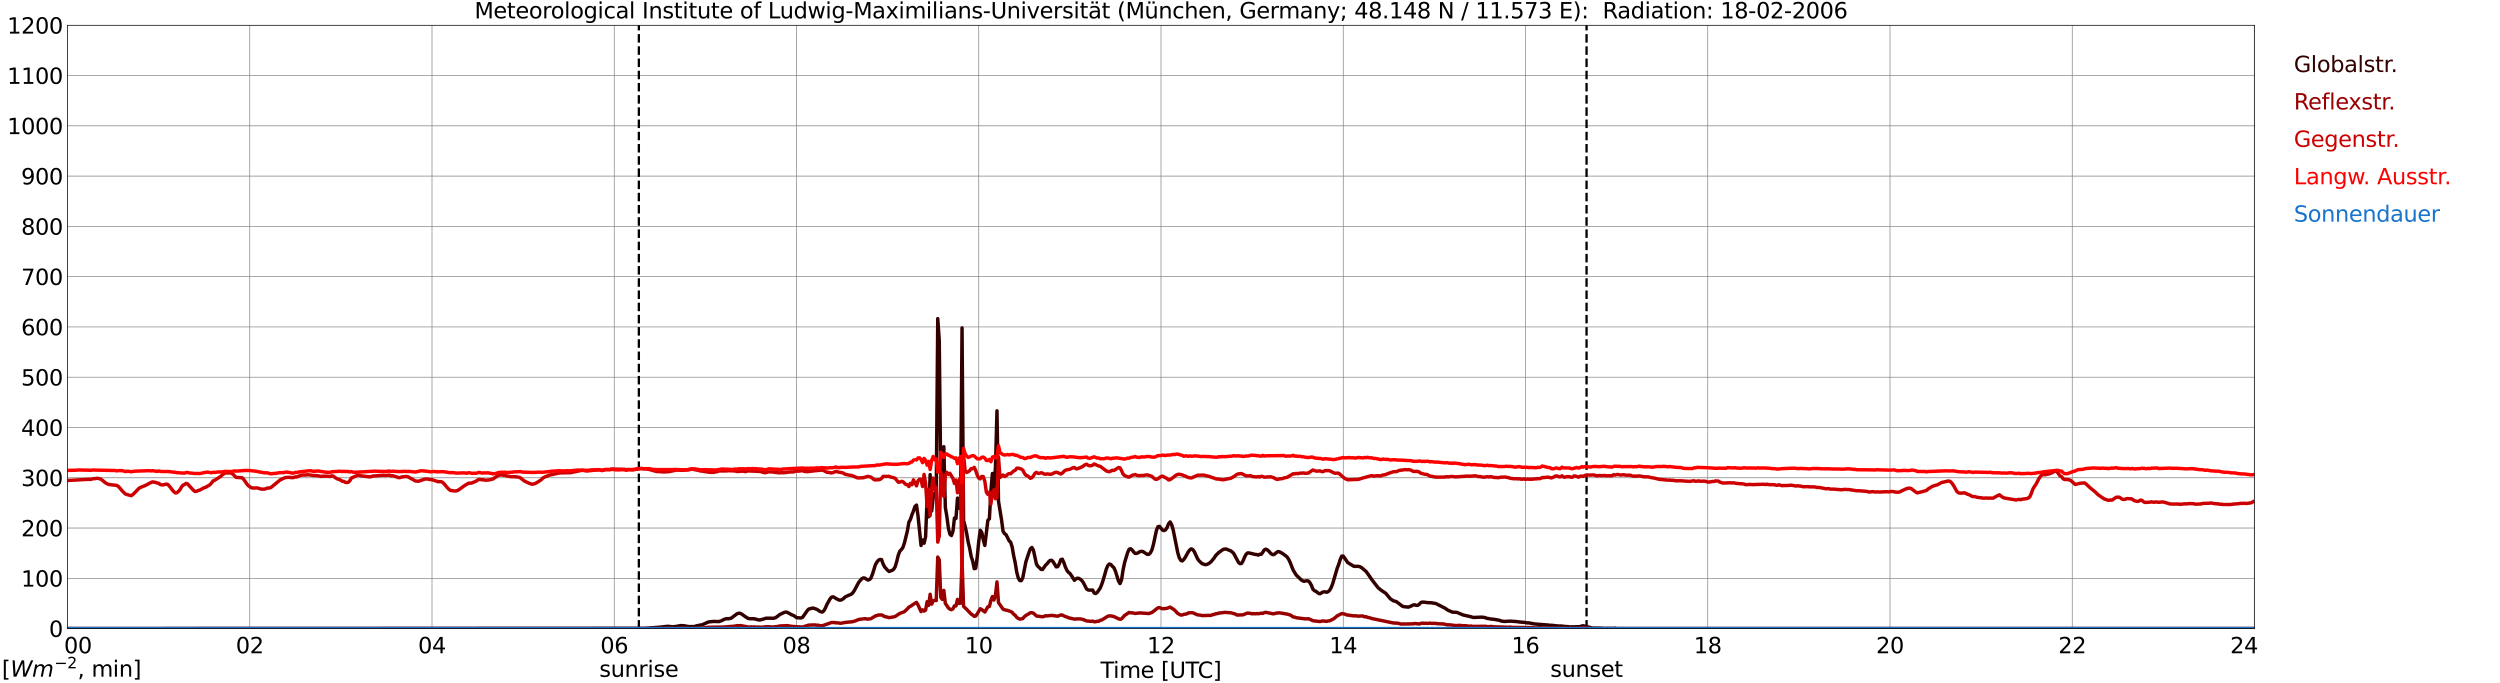 <?xml version="1.0" encoding="utf-8" standalone="no"?>
<!DOCTYPE svg PUBLIC "-//W3C//DTD SVG 1.1//EN"
  "http://www.w3.org/Graphics/SVG/1.1/DTD/svg11.dtd">
<svg xmlns:xlink="http://www.w3.org/1999/xlink" width="1085.4pt" height="296.64pt" viewBox="0 0 1085.4 296.64" xmlns="http://www.w3.org/2000/svg" version="1.1">
 <defs>
  <style type="text/css">*{stroke-linejoin: round; stroke-linecap: butt}</style>
 </defs>
 <g id="figure_1">
  <g id="patch_1">
   <path d="M 0 296.64 
L 1085.4 296.64 
L 1085.4 0 
L 0 0 
z
" style="fill: #ffffff"/>
  </g>
  <g id="axes_1">
   <g id="patch_2">
    <path d="M 29.306 272.909 
L 978.814 272.909 
L 978.814 10.976 
L 29.306 10.976 
z
" style="fill: #ffffff"/>
   </g>
   <g id="patch_3">
    <path d="M 978.814 272.909 
L 978.814 272.909 
L 978.814 10.976 
L 978.814 10.976 
z
" clip-path="url(#p0ff00011b7)" style="fill: #d3d3d3; opacity: 0.25; stroke: #d3d3d3; stroke-linejoin: miter"/>
   </g>
   <g id="matplotlib.axis_1">
    <g id="xtick_1">
     <g id="line2d_1">
      <path d="M 29.306 272.909 
L 29.306 10.976 
" clip-path="url(#p0ff00011b7)" style="fill: none; stroke: #808080; stroke-width: 0.3; stroke-linecap: square"/>
     </g>
     <g id="line2d_2"/>
     <g id="text_1">
      <!--    00 -->
      <g transform="translate(18.733 283.627) scale(0.095 -0.095)">
       <defs>
        <path id="DejaVuSans-20" transform="scale(0.016)"/>
        <path id="DejaVuSans-30" d="M 2034 4250 
Q 1547 4250 1301 3770 
Q 1056 3291 1056 2328 
Q 1056 1369 1301 889 
Q 1547 409 2034 409 
Q 2525 409 2770 889 
Q 3016 1369 3016 2328 
Q 3016 3291 2770 3770 
Q 2525 4250 2034 4250 
z
M 2034 4750 
Q 2819 4750 3233 4129 
Q 3647 3509 3647 2328 
Q 3647 1150 3233 529 
Q 2819 -91 2034 -91 
Q 1250 -91 836 529 
Q 422 1150 422 2328 
Q 422 3509 836 4129 
Q 1250 4750 2034 4750 
z
" transform="scale(0.016)"/>
       </defs>
       <use xlink:href="#DejaVuSans-20"/>
       <use xlink:href="#DejaVuSans-20" transform="translate(31.787 0)"/>
       <use xlink:href="#DejaVuSans-20" transform="translate(63.574 0)"/>
       <use xlink:href="#DejaVuSans-30" transform="translate(95.361 0)"/>
       <use xlink:href="#DejaVuSans-30" transform="translate(158.984 0)"/>
      </g>
     </g>
    </g>
    <g id="xtick_2">
     <g id="line2d_3">
      <path d="M 108.431 272.909 
L 108.431 10.976 
" clip-path="url(#p0ff00011b7)" style="fill: none; stroke: #808080; stroke-width: 0.3; stroke-linecap: square"/>
     </g>
     <g id="line2d_4"/>
     <g id="text_2">
      <!-- 02 -->
      <g transform="translate(102.387 283.627) scale(0.095 -0.095)">
       <defs>
        <path id="DejaVuSans-32" d="M 1228 531 
L 3431 531 
L 3431 0 
L 469 0 
L 469 531 
Q 828 903 1448 1529 
Q 2069 2156 2228 2338 
Q 2531 2678 2651 2914 
Q 2772 3150 2772 3378 
Q 2772 3750 2511 3984 
Q 2250 4219 1831 4219 
Q 1534 4219 1204 4116 
Q 875 4013 500 3803 
L 500 4441 
Q 881 4594 1212 4672 
Q 1544 4750 1819 4750 
Q 2544 4750 2975 4387 
Q 3406 4025 3406 3419 
Q 3406 3131 3298 2873 
Q 3191 2616 2906 2266 
Q 2828 2175 2409 1742 
Q 1991 1309 1228 531 
z
" transform="scale(0.016)"/>
       </defs>
       <use xlink:href="#DejaVuSans-30"/>
       <use xlink:href="#DejaVuSans-32" transform="translate(63.623 0)"/>
      </g>
     </g>
    </g>
    <g id="xtick_3">
     <g id="line2d_5">
      <path d="M 187.557 272.909 
L 187.557 10.976 
" clip-path="url(#p0ff00011b7)" style="fill: none; stroke: #808080; stroke-width: 0.3; stroke-linecap: square"/>
     </g>
     <g id="line2d_6"/>
     <g id="text_3">
      <!-- 04 -->
      <g transform="translate(181.513 283.627) scale(0.095 -0.095)">
       <defs>
        <path id="DejaVuSans-34" d="M 2419 4116 
L 825 1625 
L 2419 1625 
L 2419 4116 
z
M 2253 4666 
L 3047 4666 
L 3047 1625 
L 3713 1625 
L 3713 1100 
L 3047 1100 
L 3047 0 
L 2419 0 
L 2419 1100 
L 313 1100 
L 313 1709 
L 2253 4666 
z
" transform="scale(0.016)"/>
       </defs>
       <use xlink:href="#DejaVuSans-30"/>
       <use xlink:href="#DejaVuSans-34" transform="translate(63.623 0)"/>
      </g>
     </g>
    </g>
    <g id="xtick_4">
     <g id="line2d_7">
      <path d="M 266.683 272.909 
L 266.683 10.976 
" clip-path="url(#p0ff00011b7)" style="fill: none; stroke: #808080; stroke-width: 0.3; stroke-linecap: square"/>
     </g>
     <g id="line2d_8"/>
     <g id="text_4">
      <!-- 06 -->
      <g transform="translate(260.638 283.627) scale(0.095 -0.095)">
       <defs>
        <path id="DejaVuSans-36" d="M 2113 2584 
Q 1688 2584 1439 2293 
Q 1191 2003 1191 1497 
Q 1191 994 1439 701 
Q 1688 409 2113 409 
Q 2538 409 2786 701 
Q 3034 994 3034 1497 
Q 3034 2003 2786 2293 
Q 2538 2584 2113 2584 
z
M 3366 4563 
L 3366 3988 
Q 3128 4100 2886 4159 
Q 2644 4219 2406 4219 
Q 1781 4219 1451 3797 
Q 1122 3375 1075 2522 
Q 1259 2794 1537 2939 
Q 1816 3084 2150 3084 
Q 2853 3084 3261 2657 
Q 3669 2231 3669 1497 
Q 3669 778 3244 343 
Q 2819 -91 2113 -91 
Q 1303 -91 875 529 
Q 447 1150 447 2328 
Q 447 3434 972 4092 
Q 1497 4750 2381 4750 
Q 2619 4750 2861 4703 
Q 3103 4656 3366 4563 
z
" transform="scale(0.016)"/>
       </defs>
       <use xlink:href="#DejaVuSans-30"/>
       <use xlink:href="#DejaVuSans-36" transform="translate(63.623 0)"/>
      </g>
     </g>
    </g>
    <g id="xtick_5">
     <g id="line2d_9">
      <path d="M 345.808 272.909 
L 345.808 10.976 
" clip-path="url(#p0ff00011b7)" style="fill: none; stroke: #808080; stroke-width: 0.3; stroke-linecap: square"/>
     </g>
     <g id="line2d_10"/>
     <g id="text_5">
      <!-- 08 -->
      <g transform="translate(339.764 283.627) scale(0.095 -0.095)">
       <defs>
        <path id="DejaVuSans-38" d="M 2034 2216 
Q 1584 2216 1326 1975 
Q 1069 1734 1069 1313 
Q 1069 891 1326 650 
Q 1584 409 2034 409 
Q 2484 409 2743 651 
Q 3003 894 3003 1313 
Q 3003 1734 2745 1975 
Q 2488 2216 2034 2216 
z
M 1403 2484 
Q 997 2584 770 2862 
Q 544 3141 544 3541 
Q 544 4100 942 4425 
Q 1341 4750 2034 4750 
Q 2731 4750 3128 4425 
Q 3525 4100 3525 3541 
Q 3525 3141 3298 2862 
Q 3072 2584 2669 2484 
Q 3125 2378 3379 2068 
Q 3634 1759 3634 1313 
Q 3634 634 3220 271 
Q 2806 -91 2034 -91 
Q 1263 -91 848 271 
Q 434 634 434 1313 
Q 434 1759 690 2068 
Q 947 2378 1403 2484 
z
M 1172 3481 
Q 1172 3119 1398 2916 
Q 1625 2713 2034 2713 
Q 2441 2713 2670 2916 
Q 2900 3119 2900 3481 
Q 2900 3844 2670 4047 
Q 2441 4250 2034 4250 
Q 1625 4250 1398 4047 
Q 1172 3844 1172 3481 
z
" transform="scale(0.016)"/>
       </defs>
       <use xlink:href="#DejaVuSans-30"/>
       <use xlink:href="#DejaVuSans-38" transform="translate(63.623 0)"/>
      </g>
     </g>
    </g>
    <g id="xtick_6">
     <g id="line2d_11">
      <path d="M 424.934 272.909 
L 424.934 10.976 
" clip-path="url(#p0ff00011b7)" style="fill: none; stroke: #808080; stroke-width: 0.3; stroke-linecap: square"/>
     </g>
     <g id="line2d_12"/>
     <g id="text_6">
      <!-- 10 -->
      <g transform="translate(418.89 283.627) scale(0.095 -0.095)">
       <defs>
        <path id="DejaVuSans-31" d="M 794 531 
L 1825 531 
L 1825 4091 
L 703 3866 
L 703 4441 
L 1819 4666 
L 2450 4666 
L 2450 531 
L 3481 531 
L 3481 0 
L 794 0 
L 794 531 
z
" transform="scale(0.016)"/>
       </defs>
       <use xlink:href="#DejaVuSans-31"/>
       <use xlink:href="#DejaVuSans-30" transform="translate(63.623 0)"/>
      </g>
     </g>
    </g>
    <g id="xtick_7">
     <g id="line2d_13">
      <path d="M 504.06 272.909 
L 504.06 10.976 
" clip-path="url(#p0ff00011b7)" style="fill: none; stroke: #808080; stroke-width: 0.3; stroke-linecap: square"/>
     </g>
     <g id="line2d_14"/>
     <g id="text_7">
      <!-- 12 -->
      <g transform="translate(498.015 283.627) scale(0.095 -0.095)">
       <use xlink:href="#DejaVuSans-31"/>
       <use xlink:href="#DejaVuSans-32" transform="translate(63.623 0)"/>
      </g>
     </g>
    </g>
    <g id="xtick_8">
     <g id="line2d_15">
      <path d="M 583.185 272.909 
L 583.185 10.976 
" clip-path="url(#p0ff00011b7)" style="fill: none; stroke: #808080; stroke-width: 0.3; stroke-linecap: square"/>
     </g>
     <g id="line2d_16"/>
     <g id="text_8">
      <!-- 14 -->
      <g transform="translate(577.141 283.627) scale(0.095 -0.095)">
       <use xlink:href="#DejaVuSans-31"/>
       <use xlink:href="#DejaVuSans-34" transform="translate(63.623 0)"/>
      </g>
     </g>
    </g>
    <g id="xtick_9">
     <g id="line2d_17">
      <path d="M 662.311 272.909 
L 662.311 10.976 
" clip-path="url(#p0ff00011b7)" style="fill: none; stroke: #808080; stroke-width: 0.3; stroke-linecap: square"/>
     </g>
     <g id="line2d_18"/>
     <g id="text_9">
      <!-- 16 -->
      <g transform="translate(656.267 283.627) scale(0.095 -0.095)">
       <use xlink:href="#DejaVuSans-31"/>
       <use xlink:href="#DejaVuSans-36" transform="translate(63.623 0)"/>
      </g>
     </g>
    </g>
    <g id="xtick_10">
     <g id="line2d_19">
      <path d="M 741.437 272.909 
L 741.437 10.976 
" clip-path="url(#p0ff00011b7)" style="fill: none; stroke: #808080; stroke-width: 0.3; stroke-linecap: square"/>
     </g>
     <g id="line2d_20"/>
     <g id="text_10">
      <!-- 18 -->
      <g transform="translate(735.392 283.627) scale(0.095 -0.095)">
       <use xlink:href="#DejaVuSans-31"/>
       <use xlink:href="#DejaVuSans-38" transform="translate(63.623 0)"/>
      </g>
     </g>
    </g>
    <g id="xtick_11">
     <g id="line2d_21">
      <path d="M 820.562 272.909 
L 820.562 10.976 
" clip-path="url(#p0ff00011b7)" style="fill: none; stroke: #808080; stroke-width: 0.3; stroke-linecap: square"/>
     </g>
     <g id="line2d_22"/>
     <g id="text_11">
      <!-- 20 -->
      <g transform="translate(814.518 283.627) scale(0.095 -0.095)">
       <use xlink:href="#DejaVuSans-32"/>
       <use xlink:href="#DejaVuSans-30" transform="translate(63.623 0)"/>
      </g>
     </g>
    </g>
    <g id="xtick_12">
     <g id="line2d_23">
      <path d="M 899.688 272.909 
L 899.688 10.976 
" clip-path="url(#p0ff00011b7)" style="fill: none; stroke: #808080; stroke-width: 0.3; stroke-linecap: square"/>
     </g>
     <g id="line2d_24"/>
     <g id="text_12">
      <!-- 22 -->
      <g transform="translate(893.644 283.627) scale(0.095 -0.095)">
       <use xlink:href="#DejaVuSans-32"/>
       <use xlink:href="#DejaVuSans-32" transform="translate(63.623 0)"/>
      </g>
     </g>
    </g>
    <g id="xtick_13">
     <g id="line2d_25">
      <path d="M 978.814 272.909 
L 978.814 10.976 
" clip-path="url(#p0ff00011b7)" style="fill: none; stroke: #808080; stroke-width: 0.3; stroke-linecap: square"/>
     </g>
     <g id="line2d_26"/>
     <g id="text_13">
      <!-- 24    -->
      <g transform="translate(968.241 283.627) scale(0.095 -0.095)">
       <use xlink:href="#DejaVuSans-32"/>
       <use xlink:href="#DejaVuSans-34" transform="translate(63.623 0)"/>
       <use xlink:href="#DejaVuSans-20" transform="translate(127.246 0)"/>
       <use xlink:href="#DejaVuSans-20" transform="translate(159.033 0)"/>
       <use xlink:href="#DejaVuSans-20" transform="translate(190.82 0)"/>
      </g>
     </g>
    </g>
    <g id="text_14">
     <!-- Time [UTC] -->
     <g transform="translate(477.806 294.322) scale(0.095 -0.095)">
      <defs>
       <path id="DejaVuSans-54" d="M -19 4666 
L 3928 4666 
L 3928 4134 
L 2272 4134 
L 2272 0 
L 1638 0 
L 1638 4134 
L -19 4134 
L -19 4666 
z
" transform="scale(0.016)"/>
       <path id="DejaVuSans-69" d="M 603 3500 
L 1178 3500 
L 1178 0 
L 603 0 
L 603 3500 
z
M 603 4863 
L 1178 4863 
L 1178 4134 
L 603 4134 
L 603 4863 
z
" transform="scale(0.016)"/>
       <path id="DejaVuSans-6d" d="M 3328 2828 
Q 3544 3216 3844 3400 
Q 4144 3584 4550 3584 
Q 5097 3584 5394 3201 
Q 5691 2819 5691 2113 
L 5691 0 
L 5113 0 
L 5113 2094 
Q 5113 2597 4934 2840 
Q 4756 3084 4391 3084 
Q 3944 3084 3684 2787 
Q 3425 2491 3425 1978 
L 3425 0 
L 2847 0 
L 2847 2094 
Q 2847 2600 2669 2842 
Q 2491 3084 2119 3084 
Q 1678 3084 1418 2786 
Q 1159 2488 1159 1978 
L 1159 0 
L 581 0 
L 581 3500 
L 1159 3500 
L 1159 2956 
Q 1356 3278 1631 3431 
Q 1906 3584 2284 3584 
Q 2666 3584 2933 3390 
Q 3200 3197 3328 2828 
z
" transform="scale(0.016)"/>
       <path id="DejaVuSans-65" d="M 3597 1894 
L 3597 1613 
L 953 1613 
Q 991 1019 1311 708 
Q 1631 397 2203 397 
Q 2534 397 2845 478 
Q 3156 559 3463 722 
L 3463 178 
Q 3153 47 2828 -22 
Q 2503 -91 2169 -91 
Q 1331 -91 842 396 
Q 353 884 353 1716 
Q 353 2575 817 3079 
Q 1281 3584 2069 3584 
Q 2775 3584 3186 3129 
Q 3597 2675 3597 1894 
z
M 3022 2063 
Q 3016 2534 2758 2815 
Q 2500 3097 2075 3097 
Q 1594 3097 1305 2825 
Q 1016 2553 972 2059 
L 3022 2063 
z
" transform="scale(0.016)"/>
       <path id="DejaVuSans-5b" d="M 550 4863 
L 1875 4863 
L 1875 4416 
L 1125 4416 
L 1125 -397 
L 1875 -397 
L 1875 -844 
L 550 -844 
L 550 4863 
z
" transform="scale(0.016)"/>
       <path id="DejaVuSans-55" d="M 556 4666 
L 1191 4666 
L 1191 1831 
Q 1191 1081 1462 751 
Q 1734 422 2344 422 
Q 2950 422 3222 751 
Q 3494 1081 3494 1831 
L 3494 4666 
L 4128 4666 
L 4128 1753 
Q 4128 841 3676 375 
Q 3225 -91 2344 -91 
Q 1459 -91 1007 375 
Q 556 841 556 1753 
L 556 4666 
z
" transform="scale(0.016)"/>
       <path id="DejaVuSans-43" d="M 4122 4306 
L 4122 3641 
Q 3803 3938 3442 4084 
Q 3081 4231 2675 4231 
Q 1875 4231 1450 3742 
Q 1025 3253 1025 2328 
Q 1025 1406 1450 917 
Q 1875 428 2675 428 
Q 3081 428 3442 575 
Q 3803 722 4122 1019 
L 4122 359 
Q 3791 134 3420 21 
Q 3050 -91 2638 -91 
Q 1578 -91 968 557 
Q 359 1206 359 2328 
Q 359 3453 968 4101 
Q 1578 4750 2638 4750 
Q 3056 4750 3426 4639 
Q 3797 4528 4122 4306 
z
" transform="scale(0.016)"/>
       <path id="DejaVuSans-5d" d="M 1947 4863 
L 1947 -844 
L 622 -844 
L 622 -397 
L 1369 -397 
L 1369 4416 
L 622 4416 
L 622 4863 
L 1947 4863 
z
" transform="scale(0.016)"/>
      </defs>
      <use xlink:href="#DejaVuSans-54"/>
      <use xlink:href="#DejaVuSans-69" transform="translate(57.959 0)"/>
      <use xlink:href="#DejaVuSans-6d" transform="translate(85.742 0)"/>
      <use xlink:href="#DejaVuSans-65" transform="translate(183.154 0)"/>
      <use xlink:href="#DejaVuSans-20" transform="translate(244.678 0)"/>
      <use xlink:href="#DejaVuSans-5b" transform="translate(276.465 0)"/>
      <use xlink:href="#DejaVuSans-55" transform="translate(315.479 0)"/>
      <use xlink:href="#DejaVuSans-54" transform="translate(388.672 0)"/>
      <use xlink:href="#DejaVuSans-43" transform="translate(443.881 0)"/>
      <use xlink:href="#DejaVuSans-5d" transform="translate(513.705 0)"/>
     </g>
    </g>
   </g>
   <g id="matplotlib.axis_2">
    <g id="ytick_1">
     <g id="line2d_27">
      <path d="M 29.306 272.909 
L 978.814 272.909 
" clip-path="url(#p0ff00011b7)" style="fill: none; stroke: #808080; stroke-width: 0.3; stroke-linecap: square"/>
     </g>
     <g id="line2d_28"/>
     <g id="text_15">
      <!-- 0 -->
      <g transform="translate(21.261 276.518) scale(0.095 -0.095)">
       <use xlink:href="#DejaVuSans-30"/>
      </g>
     </g>
    </g>
    <g id="ytick_2">
     <g id="line2d_29">
      <path d="M 29.306 251.081 
L 978.814 251.081 
" clip-path="url(#p0ff00011b7)" style="fill: none; stroke: #808080; stroke-width: 0.3; stroke-linecap: square"/>
     </g>
     <g id="line2d_30"/>
     <g id="text_16">
      <!-- 100 -->
      <g transform="translate(9.173 254.69) scale(0.095 -0.095)">
       <use xlink:href="#DejaVuSans-31"/>
       <use xlink:href="#DejaVuSans-30" transform="translate(63.623 0)"/>
       <use xlink:href="#DejaVuSans-30" transform="translate(127.246 0)"/>
      </g>
     </g>
    </g>
    <g id="ytick_3">
     <g id="line2d_31">
      <path d="M 29.306 229.253 
L 978.814 229.253 
" clip-path="url(#p0ff00011b7)" style="fill: none; stroke: #808080; stroke-width: 0.3; stroke-linecap: square"/>
     </g>
     <g id="line2d_32"/>
     <g id="text_17">
      <!-- 200 -->
      <g transform="translate(9.173 232.863) scale(0.095 -0.095)">
       <use xlink:href="#DejaVuSans-32"/>
       <use xlink:href="#DejaVuSans-30" transform="translate(63.623 0)"/>
       <use xlink:href="#DejaVuSans-30" transform="translate(127.246 0)"/>
      </g>
     </g>
    </g>
    <g id="ytick_4">
     <g id="line2d_33">
      <path d="M 29.306 207.426 
L 978.814 207.426 
" clip-path="url(#p0ff00011b7)" style="fill: none; stroke: #808080; stroke-width: 0.3; stroke-linecap: square"/>
     </g>
     <g id="line2d_34"/>
     <g id="text_18">
      <!-- 300 -->
      <g transform="translate(9.173 211.035) scale(0.095 -0.095)">
       <defs>
        <path id="DejaVuSans-33" d="M 2597 2516 
Q 3050 2419 3304 2112 
Q 3559 1806 3559 1356 
Q 3559 666 3084 287 
Q 2609 -91 1734 -91 
Q 1441 -91 1130 -33 
Q 819 25 488 141 
L 488 750 
Q 750 597 1062 519 
Q 1375 441 1716 441 
Q 2309 441 2620 675 
Q 2931 909 2931 1356 
Q 2931 1769 2642 2001 
Q 2353 2234 1838 2234 
L 1294 2234 
L 1294 2753 
L 1863 2753 
Q 2328 2753 2575 2939 
Q 2822 3125 2822 3475 
Q 2822 3834 2567 4026 
Q 2313 4219 1838 4219 
Q 1578 4219 1281 4162 
Q 984 4106 628 3988 
L 628 4550 
Q 988 4650 1302 4700 
Q 1616 4750 1894 4750 
Q 2613 4750 3031 4423 
Q 3450 4097 3450 3541 
Q 3450 3153 3228 2886 
Q 3006 2619 2597 2516 
z
" transform="scale(0.016)"/>
       </defs>
       <use xlink:href="#DejaVuSans-33"/>
       <use xlink:href="#DejaVuSans-30" transform="translate(63.623 0)"/>
       <use xlink:href="#DejaVuSans-30" transform="translate(127.246 0)"/>
      </g>
     </g>
    </g>
    <g id="ytick_5">
     <g id="line2d_35">
      <path d="M 29.306 185.598 
L 978.814 185.598 
" clip-path="url(#p0ff00011b7)" style="fill: none; stroke: #808080; stroke-width: 0.3; stroke-linecap: square"/>
     </g>
     <g id="line2d_36"/>
     <g id="text_19">
      <!-- 400 -->
      <g transform="translate(9.173 189.207) scale(0.095 -0.095)">
       <use xlink:href="#DejaVuSans-34"/>
       <use xlink:href="#DejaVuSans-30" transform="translate(63.623 0)"/>
       <use xlink:href="#DejaVuSans-30" transform="translate(127.246 0)"/>
      </g>
     </g>
    </g>
    <g id="ytick_6">
     <g id="line2d_37">
      <path d="M 29.306 163.77 
L 978.814 163.77 
" clip-path="url(#p0ff00011b7)" style="fill: none; stroke: #808080; stroke-width: 0.3; stroke-linecap: square"/>
     </g>
     <g id="line2d_38"/>
     <g id="text_20">
      <!-- 500 -->
      <g transform="translate(9.173 167.379) scale(0.095 -0.095)">
       <defs>
        <path id="DejaVuSans-35" d="M 691 4666 
L 3169 4666 
L 3169 4134 
L 1269 4134 
L 1269 2991 
Q 1406 3038 1543 3061 
Q 1681 3084 1819 3084 
Q 2600 3084 3056 2656 
Q 3513 2228 3513 1497 
Q 3513 744 3044 326 
Q 2575 -91 1722 -91 
Q 1428 -91 1123 -41 
Q 819 9 494 109 
L 494 744 
Q 775 591 1075 516 
Q 1375 441 1709 441 
Q 2250 441 2565 725 
Q 2881 1009 2881 1497 
Q 2881 1984 2565 2268 
Q 2250 2553 1709 2553 
Q 1456 2553 1204 2497 
Q 953 2441 691 2322 
L 691 4666 
z
" transform="scale(0.016)"/>
       </defs>
       <use xlink:href="#DejaVuSans-35"/>
       <use xlink:href="#DejaVuSans-30" transform="translate(63.623 0)"/>
       <use xlink:href="#DejaVuSans-30" transform="translate(127.246 0)"/>
      </g>
     </g>
    </g>
    <g id="ytick_7">
     <g id="line2d_39">
      <path d="M 29.306 141.942 
L 978.814 141.942 
" clip-path="url(#p0ff00011b7)" style="fill: none; stroke: #808080; stroke-width: 0.3; stroke-linecap: square"/>
     </g>
     <g id="line2d_40"/>
     <g id="text_21">
      <!-- 600 -->
      <g transform="translate(9.173 145.551) scale(0.095 -0.095)">
       <use xlink:href="#DejaVuSans-36"/>
       <use xlink:href="#DejaVuSans-30" transform="translate(63.623 0)"/>
       <use xlink:href="#DejaVuSans-30" transform="translate(127.246 0)"/>
      </g>
     </g>
    </g>
    <g id="ytick_8">
     <g id="line2d_41">
      <path d="M 29.306 120.114 
L 978.814 120.114 
" clip-path="url(#p0ff00011b7)" style="fill: none; stroke: #808080; stroke-width: 0.3; stroke-linecap: square"/>
     </g>
     <g id="line2d_42"/>
     <g id="text_22">
      <!-- 700 -->
      <g transform="translate(9.173 123.724) scale(0.095 -0.095)">
       <defs>
        <path id="DejaVuSans-37" d="M 525 4666 
L 3525 4666 
L 3525 4397 
L 1831 0 
L 1172 0 
L 2766 4134 
L 525 4134 
L 525 4666 
z
" transform="scale(0.016)"/>
       </defs>
       <use xlink:href="#DejaVuSans-37"/>
       <use xlink:href="#DejaVuSans-30" transform="translate(63.623 0)"/>
       <use xlink:href="#DejaVuSans-30" transform="translate(127.246 0)"/>
      </g>
     </g>
    </g>
    <g id="ytick_9">
     <g id="line2d_43">
      <path d="M 29.306 98.287 
L 978.814 98.287 
" clip-path="url(#p0ff00011b7)" style="fill: none; stroke: #808080; stroke-width: 0.3; stroke-linecap: square"/>
     </g>
     <g id="line2d_44"/>
     <g id="text_23">
      <!-- 800 -->
      <g transform="translate(9.173 101.896) scale(0.095 -0.095)">
       <use xlink:href="#DejaVuSans-38"/>
       <use xlink:href="#DejaVuSans-30" transform="translate(63.623 0)"/>
       <use xlink:href="#DejaVuSans-30" transform="translate(127.246 0)"/>
      </g>
     </g>
    </g>
    <g id="ytick_10">
     <g id="line2d_45">
      <path d="M 29.306 76.459 
L 978.814 76.459 
" clip-path="url(#p0ff00011b7)" style="fill: none; stroke: #808080; stroke-width: 0.3; stroke-linecap: square"/>
     </g>
     <g id="line2d_46"/>
     <g id="text_24">
      <!-- 900 -->
      <g transform="translate(9.173 80.068) scale(0.095 -0.095)">
       <defs>
        <path id="DejaVuSans-39" d="M 703 97 
L 703 672 
Q 941 559 1184 500 
Q 1428 441 1663 441 
Q 2288 441 2617 861 
Q 2947 1281 2994 2138 
Q 2813 1869 2534 1725 
Q 2256 1581 1919 1581 
Q 1219 1581 811 2004 
Q 403 2428 403 3163 
Q 403 3881 828 4315 
Q 1253 4750 1959 4750 
Q 2769 4750 3195 4129 
Q 3622 3509 3622 2328 
Q 3622 1225 3098 567 
Q 2575 -91 1691 -91 
Q 1453 -91 1209 -44 
Q 966 3 703 97 
z
M 1959 2075 
Q 2384 2075 2632 2365 
Q 2881 2656 2881 3163 
Q 2881 3666 2632 3958 
Q 2384 4250 1959 4250 
Q 1534 4250 1286 3958 
Q 1038 3666 1038 3163 
Q 1038 2656 1286 2365 
Q 1534 2075 1959 2075 
z
" transform="scale(0.016)"/>
       </defs>
       <use xlink:href="#DejaVuSans-39"/>
       <use xlink:href="#DejaVuSans-30" transform="translate(63.623 0)"/>
       <use xlink:href="#DejaVuSans-30" transform="translate(127.246 0)"/>
      </g>
     </g>
    </g>
    <g id="ytick_11">
     <g id="line2d_47">
      <path d="M 29.306 54.631 
L 978.814 54.631 
" clip-path="url(#p0ff00011b7)" style="fill: none; stroke: #808080; stroke-width: 0.3; stroke-linecap: square"/>
     </g>
     <g id="line2d_48"/>
     <g id="text_25">
      <!-- 1000 -->
      <g transform="translate(3.128 58.24) scale(0.095 -0.095)">
       <use xlink:href="#DejaVuSans-31"/>
       <use xlink:href="#DejaVuSans-30" transform="translate(63.623 0)"/>
       <use xlink:href="#DejaVuSans-30" transform="translate(127.246 0)"/>
       <use xlink:href="#DejaVuSans-30" transform="translate(190.869 0)"/>
      </g>
     </g>
    </g>
    <g id="ytick_12">
     <g id="line2d_49">
      <path d="M 29.306 32.803 
L 978.814 32.803 
" clip-path="url(#p0ff00011b7)" style="fill: none; stroke: #808080; stroke-width: 0.3; stroke-linecap: square"/>
     </g>
     <g id="line2d_50"/>
     <g id="text_26">
      <!-- 1100 -->
      <g transform="translate(3.128 36.413) scale(0.095 -0.095)">
       <use xlink:href="#DejaVuSans-31"/>
       <use xlink:href="#DejaVuSans-31" transform="translate(63.623 0)"/>
       <use xlink:href="#DejaVuSans-30" transform="translate(127.246 0)"/>
       <use xlink:href="#DejaVuSans-30" transform="translate(190.869 0)"/>
      </g>
     </g>
    </g>
    <g id="ytick_13">
     <g id="line2d_51">
      <path d="M 29.306 10.976 
L 978.814 10.976 
" clip-path="url(#p0ff00011b7)" style="fill: none; stroke: #808080; stroke-width: 0.3; stroke-linecap: square"/>
     </g>
     <g id="line2d_52"/>
     <g id="text_27">
      <!-- 1200 -->
      <g transform="translate(3.128 14.585) scale(0.095 -0.095)">
       <use xlink:href="#DejaVuSans-31"/>
       <use xlink:href="#DejaVuSans-32" transform="translate(63.623 0)"/>
       <use xlink:href="#DejaVuSans-30" transform="translate(127.246 0)"/>
       <use xlink:href="#DejaVuSans-30" transform="translate(190.869 0)"/>
      </g>
     </g>
    </g>
   </g>
   <g id="line2d_53">
    <path d="M 277.365 272.909 
L 277.365 10.976 
" clip-path="url(#p0ff00011b7)" style="fill: none; stroke-dasharray: 3.7,1.6; stroke-dashoffset: 0; stroke: #000000"/>
   </g>
   <g id="line2d_54">
    <path d="M 688.818 272.909 
L 688.818 10.976 
" clip-path="url(#p0ff00011b7)" style="fill: none; stroke-dasharray: 3.7,1.6; stroke-dashoffset: 0; stroke: #000000"/>
   </g>
   <g id="line2d_55">
    <path d="M 29.306 272.909 
L 279.87 272.83 
L 287.124 272.234 
L 289.761 271.916 
L 291.08 272.007 
L 291.739 272.143 
L 293.058 272.051 
L 295.696 271.595 
L 297.014 271.686 
L 298.992 272.051 
L 300.311 272.051 
L 301.63 272.007 
L 302.289 271.732 
L 304.927 271.228 
L 307.564 270.038 
L 309.543 269.809 
L 312.18 269.855 
L 313.499 269.399 
L 314.158 268.986 
L 315.477 268.574 
L 316.136 268.665 
L 317.455 268.39 
L 318.774 267.384 
L 320.093 266.424 
L 320.752 266.24 
L 321.411 266.286 
L 322.071 266.653 
L 323.39 267.613 
L 324.708 268.436 
L 325.368 268.62 
L 327.346 268.62 
L 329.324 269.124 
L 329.983 269.17 
L 331.302 268.803 
L 332.621 268.39 
L 333.94 268.39 
L 335.918 268.436 
L 336.577 268.207 
L 337.236 267.843 
L 338.555 266.79 
L 340.533 265.874 
L 341.193 265.736 
L 341.852 265.874 
L 343.83 266.972 
L 344.49 267.201 
L 345.149 267.613 
L 345.808 268.163 
L 347.127 268.253 
L 347.787 268.299 
L 348.446 268.026 
L 349.765 266.149 
L 350.424 265.188 
L 351.083 264.455 
L 352.402 264.09 
L 353.062 263.999 
L 354.38 264.455 
L 355.04 264.776 
L 355.699 265.28 
L 356.359 265.601 
L 357.018 265.736 
L 357.677 265.188 
L 358.337 263.999 
L 358.996 262.488 
L 360.315 260.109 
L 360.974 259.284 
L 361.634 259.103 
L 362.293 259.376 
L 362.952 259.834 
L 364.271 260.519 
L 364.93 260.565 
L 365.59 260.292 
L 366.249 259.834 
L 366.909 259.194 
L 368.227 258.553 
L 369.546 258.003 
L 370.206 257.455 
L 370.865 256.494 
L 372.843 252.786 
L 374.162 251.232 
L 374.821 250.911 
L 375.481 251.002 
L 376.799 251.825 
L 377.459 251.642 
L 378.118 251.002 
L 378.777 249.309 
L 380.096 245.098 
L 380.756 244 
L 381.415 243.177 
L 382.074 242.902 
L 382.734 242.948 
L 383.393 244.825 
L 384.053 246.106 
L 385.371 247.617 
L 386.031 248.119 
L 387.349 247.617 
L 388.009 247.159 
L 388.668 246.015 
L 389.328 243.773 
L 389.987 241.073 
L 390.646 239.333 
L 391.306 238.648 
L 391.965 237.777 
L 392.624 235.856 
L 393.943 230.548 
L 394.603 226.704 
L 395.262 225.514 
L 395.921 223.499 
L 396.581 221.854 
L 397.24 219.885 
L 397.899 219.291 
L 398.559 223.866 
L 399.878 236.817 
L 400.537 234.437 
L 401.196 235.856 
L 401.856 233.064 
L 402.515 216.087 
L 403.175 224.37 
L 403.834 206.066 
L 404.493 221.854 
L 405.153 216.041 
L 405.812 214.028 
L 406.471 214.668 
L 407.131 138.341 
L 407.79 147.812 
L 408.45 208.674 
L 409.109 212.197 
L 409.768 193.938 
L 410.428 220.343 
L 411.087 224.233 
L 411.746 229.266 
L 412.406 231.921 
L 413.065 232.514 
L 413.725 230.731 
L 414.384 224.918 
L 415.043 225.102 
L 415.703 216.27 
L 416.362 220.708 
L 417.022 219.931 
L 417.681 142.366 
L 418.34 226.016 
L 419 228.441 
L 419.659 231.416 
L 420.318 235.26 
L 420.978 237.96 
L 421.637 241.575 
L 422.297 243.59 
L 422.956 246.884 
L 423.615 246.746 
L 424.275 241.804 
L 424.934 235.077 
L 425.593 230.227 
L 426.253 231.187 
L 426.912 234.437 
L 427.572 236.817 
L 428.89 225.879 
L 429.55 225.239 
L 430.209 213.203 
L 430.869 205.561 
L 431.528 212.885 
L 432.187 202.907 
L 432.847 178.379 
L 433.506 217.551 
L 434.825 225.698 
L 435.484 230.639 
L 436.144 231.691 
L 436.803 232.15 
L 438.122 234.802 
L 438.781 235.398 
L 439.44 237.502 
L 440.1 241.3 
L 440.759 244.321 
L 441.419 248.348 
L 442.078 250.911 
L 442.737 252.055 
L 443.397 252.1 
L 444.056 250.819 
L 445.375 244 
L 446.694 239.973 
L 447.353 238.235 
L 448.012 237.685 
L 448.672 238.875 
L 449.991 244.917 
L 450.65 245.923 
L 451.309 246.471 
L 451.969 247.204 
L 452.628 247.25 
L 453.947 245.373 
L 454.606 244.779 
L 455.266 243.908 
L 455.925 243.315 
L 456.584 243.269 
L 457.244 243.908 
L 458.563 246.106 
L 459.222 246.015 
L 459.881 244.825 
L 460.541 243.04 
L 461.2 242.765 
L 461.859 244.183 
L 462.519 246.106 
L 463.178 247.571 
L 463.838 248.44 
L 464.497 248.942 
L 465.156 249.859 
L 466.475 251.963 
L 467.134 251.323 
L 467.794 251.002 
L 468.453 251.14 
L 469.113 251.55 
L 469.772 252.146 
L 470.431 253.107 
L 471.75 255.715 
L 472.409 256.128 
L 473.069 256.219 
L 474.388 256.173 
L 475.047 257.455 
L 475.706 257.684 
L 476.366 257.226 
L 477.685 255.305 
L 478.344 253.657 
L 479.003 251.688 
L 480.322 247.067 
L 480.981 245.511 
L 481.641 244.871 
L 482.3 245.098 
L 482.96 245.877 
L 483.619 246.471 
L 484.278 247.981 
L 485.597 252.238 
L 486.256 253.382 
L 486.916 251.825 
L 487.575 247.571 
L 488.235 244.321 
L 489.553 239.973 
L 490.213 238.465 
L 490.872 238.235 
L 491.532 238.783 
L 492.191 239.654 
L 492.85 240.294 
L 493.51 240.248 
L 494.169 239.973 
L 494.828 239.517 
L 495.488 239.379 
L 496.147 239.425 
L 498.125 240.706 
L 498.785 240.66 
L 499.444 240.019 
L 500.103 238.783 
L 500.763 236.404 
L 502.082 230.273 
L 502.741 228.67 
L 503.4 228.533 
L 504.719 230.181 
L 505.379 230.364 
L 506.038 230.043 
L 506.697 229.037 
L 507.357 227.389 
L 508.016 226.612 
L 508.675 227.756 
L 509.335 229.998 
L 510.654 236.542 
L 511.313 239.883 
L 511.972 242.079 
L 512.632 243.269 
L 513.291 243.544 
L 513.95 242.902 
L 514.61 241.942 
L 515.929 239.563 
L 516.588 238.692 
L 517.247 238.281 
L 517.907 238.648 
L 518.566 239.608 
L 519.885 242.492 
L 520.544 243.452 
L 521.863 244.688 
L 523.182 245.144 
L 523.841 245.098 
L 524.501 244.825 
L 525.16 244.413 
L 525.819 243.863 
L 527.138 242.263 
L 527.797 241.211 
L 529.116 239.883 
L 531.094 238.51 
L 531.754 238.373 
L 532.413 238.373 
L 534.391 239.196 
L 535.051 239.7 
L 535.71 240.431 
L 537.688 244.138 
L 538.348 244.734 
L 539.007 244.642 
L 539.666 243.544 
L 540.326 241.942 
L 540.985 240.66 
L 541.644 240.065 
L 542.304 240.065 
L 544.941 240.706 
L 545.601 240.752 
L 546.26 241.027 
L 546.919 240.615 
L 547.579 240.66 
L 548.238 239.792 
L 548.898 238.737 
L 549.557 238.419 
L 550.216 238.737 
L 550.876 239.288 
L 551.535 240.065 
L 552.195 240.66 
L 552.854 240.844 
L 553.513 240.477 
L 554.173 239.883 
L 554.832 239.471 
L 555.491 239.563 
L 556.81 240.294 
L 558.129 241.254 
L 558.788 241.804 
L 559.448 242.765 
L 560.107 244.138 
L 561.426 247.479 
L 562.745 249.629 
L 564.723 251.55 
L 565.382 252.055 
L 566.042 252.375 
L 567.36 252.146 
L 568.02 252.238 
L 568.679 252.923 
L 569.338 254.113 
L 569.998 255.761 
L 570.657 256.448 
L 571.317 256.721 
L 572.635 257.73 
L 573.295 257.73 
L 573.954 257.226 
L 574.613 256.951 
L 575.273 256.951 
L 575.932 257.134 
L 576.592 256.905 
L 577.251 256.311 
L 577.91 255.167 
L 578.57 253.519 
L 580.548 246.746 
L 581.207 245.054 
L 581.867 242.948 
L 582.526 241.438 
L 583.185 241.438 
L 585.164 244.275 
L 587.801 245.877 
L 589.779 245.877 
L 590.439 246.061 
L 591.098 246.425 
L 593.076 248.073 
L 594.395 249.905 
L 595.714 251.825 
L 598.351 255.213 
L 599.67 256.265 
L 601.648 257.592 
L 603.626 259.971 
L 604.945 260.84 
L 606.264 261.207 
L 608.901 263.219 
L 609.561 263.403 
L 611.539 263.586 
L 612.858 263.038 
L 613.517 262.672 
L 614.176 262.58 
L 614.836 262.809 
L 615.495 262.809 
L 616.154 262.397 
L 616.814 261.665 
L 617.473 261.39 
L 618.792 261.482 
L 619.451 261.619 
L 621.429 261.711 
L 623.408 262.03 
L 627.364 264.045 
L 628.683 264.959 
L 630.661 265.782 
L 631.98 265.828 
L 632.639 265.92 
L 635.276 267.017 
L 638.573 267.751 
L 639.233 267.98 
L 639.892 268.072 
L 643.189 267.934 
L 644.508 268.072 
L 645.827 268.528 
L 646.486 268.574 
L 647.145 268.757 
L 648.464 268.849 
L 650.442 269.216 
L 651.102 269.353 
L 651.761 269.626 
L 653.08 269.809 
L 655.717 269.672 
L 657.036 269.763 
L 658.355 269.855 
L 659.674 270.038 
L 662.311 270.268 
L 662.97 270.451 
L 663.63 270.405 
L 666.267 270.907 
L 672.202 271.366 
L 672.861 271.503 
L 673.521 271.457 
L 676.817 271.824 
L 677.477 271.778 
L 680.114 272.051 
L 680.774 272.051 
L 681.433 272.188 
L 685.389 272.097 
L 686.049 272.051 
L 686.708 271.778 
L 687.368 271.686 
L 690.005 272.326 
L 691.324 272.693 
L 695.28 272.739 
L 696.599 272.83 
L 697.258 272.876 
L 697.918 272.784 
L 698.577 272.876 
L 699.236 272.784 
L 699.896 272.876 
L 701.215 272.739 
L 701.874 272.909 
L 978.154 272.909 
L 978.154 272.909 
" clip-path="url(#p0ff00011b7)" style="fill: none; stroke: #330000; stroke-width: 1.5; stroke-linecap: square"/>
   </g>
   <g id="line2d_56">
    <path d="M 29.306 272.909 
L 287.783 272.848 
L 289.102 272.754 
L 291.08 272.708 
L 291.739 272.708 
L 292.399 272.848 
L 294.377 272.802 
L 295.696 272.708 
L 298.333 272.754 
L 299.652 272.848 
L 300.971 272.754 
L 301.63 272.894 
L 302.289 272.754 
L 304.927 272.662 
L 307.564 272.337 
L 314.158 272.243 
L 318.774 271.87 
L 320.093 271.638 
L 320.752 271.684 
L 321.411 271.59 
L 324.708 272.197 
L 325.368 272.243 
L 326.027 272.149 
L 326.686 272.289 
L 327.346 272.149 
L 328.005 272.289 
L 329.324 272.243 
L 330.643 272.337 
L 332.621 272.103 
L 334.599 272.149 
L 335.258 272.243 
L 337.896 271.964 
L 338.555 271.778 
L 340.533 271.684 
L 341.852 271.638 
L 343.83 271.964 
L 348.446 272.243 
L 351.083 271.405 
L 353.721 271.311 
L 354.38 271.451 
L 355.04 271.405 
L 355.699 271.59 
L 357.018 271.684 
L 360.974 270.287 
L 362.293 270.287 
L 362.952 270.427 
L 363.612 270.381 
L 364.93 270.615 
L 366.909 270.241 
L 370.206 269.916 
L 371.524 269.497 
L 372.843 268.938 
L 375.481 268.613 
L 376.799 268.799 
L 378.118 268.613 
L 380.096 267.402 
L 380.756 267.262 
L 381.415 266.985 
L 382.074 267.031 
L 382.734 266.937 
L 384.053 267.681 
L 385.371 267.96 
L 386.031 268.148 
L 388.009 267.821 
L 388.668 267.635 
L 390.646 266.332 
L 392.624 265.588 
L 393.943 264.33 
L 394.603 263.586 
L 395.262 263.261 
L 397.24 261.91 
L 397.899 261.539 
L 398.559 262.608 
L 399.878 265.542 
L 400.537 264.75 
L 401.196 265.308 
L 401.856 264.889 
L 402.515 261.213 
L 403.175 262.842 
L 403.834 258 
L 404.493 262.283 
L 405.153 260.886 
L 405.812 260.607 
L 406.471 260.746 
L 407.131 241.852 
L 407.79 243.062 
L 408.45 259.397 
L 409.109 260.236 
L 409.768 256.326 
L 410.428 262.004 
L 411.087 262.888 
L 411.746 263.959 
L 412.406 264.47 
L 413.065 264.704 
L 413.725 264.33 
L 414.384 263.027 
L 415.043 263.073 
L 415.703 260.236 
L 416.362 262.004 
L 417.022 261.864 
L 417.681 243.155 
L 418.34 263.261 
L 419.659 264.516 
L 421.637 266.611 
L 422.297 266.985 
L 422.956 267.589 
L 423.615 267.45 
L 424.275 266.518 
L 425.593 264.285 
L 426.253 264.656 
L 427.572 265.727 
L 428.89 263.446 
L 429.55 263.307 
L 430.209 260.701 
L 430.869 258.978 
L 431.528 260.515 
L 432.187 258.42 
L 432.847 252.648 
L 433.506 261.633 
L 435.484 264.47 
L 436.144 264.75 
L 437.462 265.029 
L 438.781 265.494 
L 439.44 265.867 
L 440.1 266.657 
L 440.759 267.17 
L 441.419 268.008 
L 442.078 268.519 
L 442.737 268.799 
L 444.056 268.565 
L 444.716 267.775 
L 445.375 267.216 
L 446.694 266.472 
L 447.353 266.007 
L 448.012 266.007 
L 448.672 266.192 
L 449.991 267.45 
L 452.628 267.775 
L 453.287 267.635 
L 453.947 267.31 
L 454.606 267.402 
L 456.584 267.17 
L 459.222 267.541 
L 460.541 266.985 
L 461.2 267.031 
L 462.519 267.681 
L 463.178 267.869 
L 463.838 268.194 
L 466.475 268.799 
L 467.794 268.705 
L 469.113 268.705 
L 470.431 269.032 
L 471.75 269.591 
L 473.728 269.777 
L 474.388 269.637 
L 475.047 269.962 
L 475.706 269.916 
L 476.366 269.731 
L 477.025 269.731 
L 477.685 269.312 
L 478.344 269.172 
L 480.981 267.541 
L 481.641 267.402 
L 482.3 267.402 
L 483.619 267.681 
L 484.938 268.334 
L 486.256 268.892 
L 486.916 268.705 
L 488.235 267.216 
L 490.213 265.913 
L 490.872 266.053 
L 491.532 266.053 
L 492.85 266.332 
L 494.828 266.099 
L 498.785 266.378 
L 500.103 265.913 
L 500.763 265.448 
L 502.082 264.379 
L 502.741 263.911 
L 503.4 263.772 
L 504.06 264.099 
L 504.719 264.285 
L 506.038 264.191 
L 506.697 264.099 
L 508.016 263.586 
L 509.335 264.424 
L 509.994 264.889 
L 511.313 266.332 
L 512.632 267.031 
L 513.291 266.985 
L 513.95 266.751 
L 515.269 266.518 
L 515.929 266.099 
L 517.247 266.007 
L 517.907 266.053 
L 519.885 266.937 
L 521.204 267.076 
L 521.863 267.262 
L 525.819 267.17 
L 526.479 266.845 
L 527.138 266.751 
L 527.797 266.472 
L 528.457 266.426 
L 529.116 266.192 
L 531.094 265.959 
L 531.754 265.867 
L 534.391 266.053 
L 536.369 266.611 
L 537.029 267.031 
L 539.666 266.937 
L 541.644 266.147 
L 542.963 266.332 
L 543.623 266.518 
L 544.282 266.378 
L 544.941 266.518 
L 545.601 266.378 
L 546.26 266.472 
L 547.579 266.238 
L 548.238 266.332 
L 548.898 265.959 
L 549.557 265.867 
L 551.535 266.238 
L 552.854 266.518 
L 554.173 266.192 
L 555.491 266.053 
L 558.788 266.611 
L 560.107 266.985 
L 560.766 267.356 
L 561.426 267.869 
L 562.085 267.915 
L 562.745 268.194 
L 566.701 268.705 
L 568.02 268.659 
L 568.679 268.844 
L 569.998 269.497 
L 572.635 269.822 
L 573.295 269.822 
L 573.954 269.637 
L 574.613 269.591 
L 575.932 269.777 
L 576.592 269.591 
L 577.251 269.543 
L 578.57 268.892 
L 579.229 268.519 
L 580.548 267.402 
L 582.526 266.378 
L 583.845 266.611 
L 584.504 266.937 
L 587.801 267.402 
L 588.46 267.31 
L 589.779 267.541 
L 590.439 267.45 
L 591.757 267.45 
L 592.417 267.821 
L 593.076 267.729 
L 593.736 268.054 
L 594.395 268.148 
L 595.714 268.565 
L 604.945 270.475 
L 606.923 270.567 
L 608.242 270.94 
L 613.517 270.846 
L 614.176 270.706 
L 616.154 270.894 
L 617.473 270.521 
L 618.133 270.615 
L 619.451 270.615 
L 620.111 270.661 
L 620.77 270.521 
L 621.429 270.661 
L 623.408 270.661 
L 624.067 270.8 
L 626.705 270.894 
L 628.023 271.219 
L 628.683 271.311 
L 629.342 271.265 
L 631.98 271.59 
L 633.958 271.499 
L 634.617 271.638 
L 636.595 271.684 
L 637.914 271.918 
L 638.573 271.778 
L 639.233 271.964 
L 645.167 271.918 
L 645.827 272.103 
L 647.145 272.009 
L 647.805 272.009 
L 648.464 272.149 
L 652.42 272.243 
L 655.058 272.337 
L 655.717 272.243 
L 656.377 272.383 
L 665.608 272.477 
L 666.267 272.616 
L 668.905 272.522 
L 670.224 272.616 
L 672.202 272.568 
L 672.861 272.754 
L 673.521 272.616 
L 674.839 272.662 
L 675.499 272.754 
L 677.477 272.616 
L 678.136 272.754 
L 678.796 272.616 
L 680.114 272.754 
L 680.774 272.708 
L 681.433 272.802 
L 682.752 272.802 
L 684.73 272.754 
L 685.389 272.616 
L 686.049 272.708 
L 687.368 272.522 
L 688.686 272.708 
L 689.346 272.616 
L 690.005 272.909 
L 978.154 272.909 
L 978.154 272.909 
" clip-path="url(#p0ff00011b7)" style="fill: none; stroke: #990000; stroke-width: 1.5; stroke-linecap: square"/>
   </g>
   <g id="line2d_57">
    <path d="M 29.306 208.611 
L 38.537 208.093 
L 39.197 208.172 
L 40.515 207.827 
L 41.175 207.834 
L 41.834 207.67 
L 42.493 207.668 
L 43.812 208.015 
L 45.79 209.639 
L 47.109 210.316 
L 50.406 210.719 
L 51.065 210.927 
L 51.725 211.542 
L 53.043 213.105 
L 54.362 214.428 
L 55.681 214.873 
L 57 215.203 
L 57.659 214.729 
L 58.978 213.435 
L 60.297 212.029 
L 60.956 211.63 
L 62.934 210.848 
L 65.572 209.473 
L 66.231 209.226 
L 67.55 209.421 
L 68.209 209.711 
L 68.869 209.776 
L 69.528 210.342 
L 70.187 210.508 
L 70.847 210.516 
L 72.166 210.176 
L 72.825 210.289 
L 74.144 211.776 
L 74.803 212.725 
L 75.462 213.452 
L 76.122 213.989 
L 76.781 213.95 
L 77.441 213.387 
L 78.1 212.655 
L 78.759 211.499 
L 79.419 210.656 
L 80.078 210.388 
L 80.737 209.901 
L 81.397 210.069 
L 84.034 212.913 
L 84.694 213.374 
L 85.353 213.308 
L 86.013 212.954 
L 86.672 212.813 
L 88.65 211.728 
L 89.309 211.586 
L 89.969 211.121 
L 90.628 210.831 
L 91.288 210.313 
L 92.606 208.713 
L 93.266 208.484 
L 95.903 206.771 
L 96.563 206.101 
L 97.881 205.319 
L 98.541 205.365 
L 99.86 205.286 
L 100.519 205.478 
L 101.178 205.913 
L 102.497 207.264 
L 105.135 207.436 
L 105.794 208.117 
L 107.113 210.023 
L 107.772 210.826 
L 109.091 211.739 
L 109.75 211.887 
L 111.728 211.839 
L 113.047 212.245 
L 113.707 212.385 
L 115.025 212.337 
L 115.685 212.033 
L 116.344 211.87 
L 117.003 211.852 
L 117.663 211.64 
L 121.619 208.368 
L 123.597 207.45 
L 124.257 207.268 
L 125.575 207.247 
L 126.894 207.391 
L 127.553 207.299 
L 128.213 207.035 
L 128.872 207.102 
L 130.191 206.522 
L 130.85 206.306 
L 132.169 206.218 
L 132.829 206.234 
L 133.488 206.12 
L 134.807 206.24 
L 136.125 206.456 
L 137.444 206.485 
L 138.763 206.696 
L 139.422 206.86 
L 140.082 206.731 
L 142.06 206.753 
L 143.379 206.869 
L 144.038 206.587 
L 144.697 206.716 
L 146.016 207.677 
L 146.676 208.013 
L 147.335 208.135 
L 148.654 208.967 
L 149.313 209.019 
L 149.972 209.44 
L 150.632 209.484 
L 151.291 209.359 
L 151.951 208.595 
L 152.61 207.502 
L 153.929 206.928 
L 155.247 206.365 
L 155.907 206.317 
L 156.566 206.574 
L 157.885 206.714 
L 160.523 207.046 
L 161.182 206.921 
L 161.841 206.677 
L 166.457 206.347 
L 167.116 206.45 
L 169.094 206.275 
L 169.754 206.631 
L 170.413 206.507 
L 172.391 207.122 
L 173.051 207.388 
L 173.71 207.338 
L 174.37 207.096 
L 176.348 206.854 
L 177.007 206.978 
L 177.666 207.251 
L 178.326 207.727 
L 178.985 208.017 
L 180.304 208.807 
L 181.623 208.953 
L 184.26 208.054 
L 184.92 207.945 
L 185.579 207.969 
L 186.898 208.235 
L 187.557 208.259 
L 190.195 209.135 
L 191.513 209.108 
L 192.173 209.431 
L 192.832 210.08 
L 194.151 211.649 
L 194.81 212.356 
L 195.47 212.898 
L 197.448 213.179 
L 198.107 213.127 
L 198.767 212.893 
L 200.085 212.025 
L 201.404 211.005 
L 203.382 209.816 
L 204.042 209.722 
L 204.701 209.759 
L 206.679 208.919 
L 207.339 208.423 
L 207.998 208.126 
L 209.317 208.312 
L 209.976 208.266 
L 210.635 208.521 
L 212.614 208.327 
L 213.932 207.995 
L 216.57 206.264 
L 217.889 206.192 
L 218.548 206.376 
L 219.207 206.338 
L 219.867 206.609 
L 221.186 206.845 
L 221.845 206.963 
L 223.823 206.987 
L 225.142 207.168 
L 225.801 207.38 
L 227.779 208.908 
L 229.757 209.827 
L 231.076 210.267 
L 232.395 209.92 
L 233.714 209.13 
L 235.033 208.242 
L 235.692 207.537 
L 237.011 206.843 
L 237.67 206.681 
L 238.329 206.33 
L 242.945 205.321 
L 246.901 205.234 
L 247.561 205.245 
L 252.836 204.158 
L 254.155 204.4 
L 254.814 204.485 
L 256.792 204.274 
L 259.43 204.018 
L 260.089 203.892 
L 261.408 204.33 
L 262.726 203.937 
L 264.705 203.9 
L 265.364 203.638 
L 269.98 203.728 
L 271.298 203.739 
L 271.958 204.016 
L 272.617 203.78 
L 274.595 204.029 
L 278.552 203.4 
L 279.211 203.527 
L 280.53 203.571 
L 281.849 203.809 
L 283.167 204.197 
L 285.145 204.725 
L 287.124 204.804 
L 287.783 204.913 
L 290.42 204.773 
L 293.717 204.095 
L 296.355 204.175 
L 298.992 204.005 
L 300.311 203.632 
L 303.608 204.315 
L 304.267 204.509 
L 304.927 204.549 
L 306.246 204.793 
L 308.224 205.064 
L 309.543 205.114 
L 311.521 204.734 
L 312.18 204.477 
L 315.477 204.477 
L 316.136 204.324 
L 316.796 204.407 
L 317.455 204.363 
L 318.114 204.468 
L 318.774 204.413 
L 320.093 204.725 
L 322.071 204.577 
L 322.73 204.542 
L 323.39 204.752 
L 324.049 204.669 
L 324.708 204.448 
L 329.983 204.677 
L 331.961 205.247 
L 332.621 205.169 
L 333.28 204.909 
L 334.599 204.845 
L 338.555 205.321 
L 339.215 205.166 
L 339.874 205.286 
L 341.852 205.075 
L 342.512 204.935 
L 344.49 204.88 
L 345.808 204.448 
L 346.468 204.584 
L 348.446 204.341 
L 349.105 204.629 
L 350.424 204.787 
L 353.721 204.394 
L 356.359 204.136 
L 357.018 204.106 
L 357.677 204.33 
L 358.996 205.046 
L 359.655 205.081 
L 360.974 205.33 
L 361.634 205.193 
L 362.952 204.634 
L 363.612 204.88 
L 365.59 205.221 
L 366.249 205.448 
L 366.909 205.911 
L 368.887 206.345 
L 369.546 206.382 
L 370.865 206.88 
L 372.184 207.458 
L 372.843 207.506 
L 374.162 207.419 
L 374.821 207.419 
L 376.799 206.812 
L 378.118 207.12 
L 379.437 208.196 
L 380.096 208.399 
L 380.756 208.251 
L 381.415 208.323 
L 382.074 208.133 
L 382.734 207.707 
L 383.393 206.843 
L 386.031 206.81 
L 386.69 207.133 
L 388.009 207.391 
L 388.668 207.718 
L 389.987 209.346 
L 390.646 209.355 
L 391.306 208.999 
L 391.965 209.069 
L 393.284 210.355 
L 393.943 210.451 
L 394.603 211.243 
L 395.262 209.844 
L 395.921 210.475 
L 396.581 208.318 
L 397.899 210.951 
L 398.559 208.79 
L 399.218 208.041 
L 399.878 208.117 
L 400.537 211.226 
L 401.196 205.985 
L 401.856 209.907 
L 402.515 219.922 
L 403.175 212.343 
L 403.834 223.838 
L 404.493 211.863 
L 405.153 207.572 
L 405.812 212.736 
L 406.471 211.516 
L 407.131 235.361 
L 407.79 232.735 
L 408.45 204.976 
L 409.109 208.277 
L 409.768 215.556 
L 410.428 206.29 
L 411.087 205.062 
L 411.746 205.981 
L 412.406 205.502 
L 413.725 207.707 
L 414.384 209.892 
L 415.043 208.39 
L 415.703 213.915 
L 416.362 208.733 
L 417.022 207.249 
L 417.681 250.797 
L 418.34 197.35 
L 419 204.285 
L 419.659 205.105 
L 420.318 204.821 
L 420.978 204.33 
L 421.637 203.473 
L 422.297 203.483 
L 422.956 202.909 
L 423.615 204.226 
L 424.275 206.29 
L 424.934 207.591 
L 425.593 207.888 
L 426.253 206.854 
L 426.912 206.913 
L 427.572 208.962 
L 428.231 213.673 
L 428.89 214.642 
L 429.55 213.638 
L 430.209 218.872 
L 430.869 213.924 
L 431.528 212.629 
L 432.187 216.543 
L 432.847 215.862 
L 433.506 198.461 
L 434.165 207.316 
L 435.484 206.216 
L 436.144 206.867 
L 436.803 206.624 
L 437.462 205.943 
L 438.122 205.596 
L 438.781 205.675 
L 440.1 204.49 
L 440.759 204.193 
L 441.419 203.289 
L 442.078 203.235 
L 443.397 203.638 
L 444.056 204.119 
L 444.716 205.378 
L 445.375 206.33 
L 446.034 206.561 
L 446.694 207.039 
L 447.353 207.67 
L 448.012 207.364 
L 448.672 206.6 
L 449.331 205.485 
L 449.991 205.09 
L 450.65 205.481 
L 451.309 205.507 
L 451.969 205.232 
L 452.628 205.398 
L 453.287 205.804 
L 453.947 205.891 
L 454.606 205.762 
L 455.925 205.915 
L 456.584 205.836 
L 457.903 205.195 
L 458.563 205.016 
L 459.222 205.184 
L 460.541 205.784 
L 461.2 205.463 
L 461.859 204.725 
L 462.519 204.182 
L 463.178 203.977 
L 464.497 203.737 
L 465.816 203.088 
L 466.475 202.973 
L 467.134 203.523 
L 467.794 203.516 
L 469.772 202.693 
L 471.091 201.796 
L 471.75 201.554 
L 472.409 201.995 
L 473.069 202.224 
L 473.728 202.187 
L 474.388 201.973 
L 475.047 201.438 
L 477.025 202.32 
L 477.685 202.468 
L 480.322 204.45 
L 480.981 204.693 
L 481.641 204.793 
L 482.96 204.167 
L 483.619 204.267 
L 485.597 202.988 
L 486.256 203.097 
L 486.916 204.267 
L 487.575 205.83 
L 488.235 206.426 
L 489.553 207.037 
L 490.213 207.15 
L 491.532 206.373 
L 492.85 206.024 
L 493.51 206.347 
L 494.828 206.55 
L 495.488 206.408 
L 496.147 206.456 
L 497.466 206.24 
L 498.125 206.177 
L 499.444 206.572 
L 500.103 206.847 
L 501.422 207.982 
L 502.082 208.122 
L 502.741 207.86 
L 504.06 206.875 
L 504.719 206.716 
L 506.038 207.417 
L 506.697 207.779 
L 507.357 208.382 
L 508.016 208.246 
L 509.335 207.288 
L 510.654 206.253 
L 511.313 205.983 
L 511.972 205.893 
L 513.291 206.164 
L 513.95 206.517 
L 514.61 206.686 
L 515.929 207.329 
L 517.247 207.526 
L 519.226 206.631 
L 519.885 206.334 
L 522.522 206.262 
L 525.16 206.895 
L 525.819 207.183 
L 527.138 207.591 
L 527.797 207.864 
L 528.457 207.991 
L 529.116 207.997 
L 530.435 208.257 
L 531.094 208.292 
L 534.391 207.624 
L 535.71 206.902 
L 537.029 205.97 
L 537.688 205.73 
L 539.007 205.599 
L 540.985 206.596 
L 542.963 206.548 
L 543.623 206.875 
L 545.601 207.096 
L 546.26 206.871 
L 546.919 207.1 
L 547.579 206.762 
L 548.238 206.895 
L 548.898 207.166 
L 549.557 207.15 
L 550.216 207.022 
L 550.876 207.072 
L 551.535 206.978 
L 552.854 207.343 
L 554.173 208.067 
L 554.832 208.104 
L 555.491 207.917 
L 556.81 207.792 
L 557.47 207.495 
L 558.788 207.247 
L 561.426 205.684 
L 562.085 205.747 
L 562.745 205.537 
L 563.404 205.681 
L 564.063 205.468 
L 566.042 205.343 
L 566.701 205.502 
L 568.02 205.378 
L 569.998 204.042 
L 571.317 204.514 
L 571.976 204.56 
L 572.635 204.459 
L 573.295 204.483 
L 573.954 204.795 
L 574.613 204.688 
L 575.273 204.326 
L 576.592 204.306 
L 577.251 204.378 
L 579.229 205.356 
L 579.889 205.485 
L 580.548 205.387 
L 581.207 205.454 
L 583.845 207.735 
L 585.164 208.314 
L 589.779 208.124 
L 591.757 207.511 
L 595.054 206.6 
L 595.714 206.528 
L 596.373 206.714 
L 597.692 206.548 
L 598.351 206.528 
L 599.011 206.635 
L 599.67 206.515 
L 600.329 206.258 
L 601.648 206.057 
L 602.307 205.695 
L 604.945 204.817 
L 606.264 204.758 
L 607.582 204.221 
L 610.22 203.87 
L 610.879 203.961 
L 611.539 203.907 
L 612.198 203.996 
L 612.858 204.243 
L 613.517 204.662 
L 615.495 204.669 
L 616.154 204.92 
L 616.814 205.422 
L 618.792 205.981 
L 619.451 205.97 
L 620.77 206.666 
L 623.408 207.159 
L 627.364 207.126 
L 628.023 206.934 
L 628.683 207.065 
L 630.001 206.854 
L 630.661 206.88 
L 631.98 207.057 
L 637.255 206.683 
L 637.914 206.758 
L 640.552 206.579 
L 641.87 206.908 
L 642.53 206.867 
L 643.189 207.057 
L 644.508 207.201 
L 645.167 207.015 
L 645.827 206.978 
L 646.486 207.118 
L 647.145 206.908 
L 648.464 207.244 
L 650.442 207.391 
L 651.761 207.157 
L 653.739 207.109 
L 654.399 207.308 
L 655.058 207.388 
L 655.717 207.661 
L 657.036 207.818 
L 657.695 207.882 
L 658.355 207.808 
L 659.014 207.941 
L 659.674 207.847 
L 660.333 208.056 
L 660.992 208.061 
L 661.652 207.893 
L 662.311 208.155 
L 662.97 208.019 
L 664.949 208.083 
L 666.267 207.921 
L 666.927 207.943 
L 667.586 207.757 
L 668.246 207.864 
L 668.905 207.694 
L 669.564 207.345 
L 670.224 207.353 
L 671.542 207.199 
L 672.202 207.168 
L 673.521 207.493 
L 674.18 207.299 
L 675.499 206.607 
L 676.158 206.701 
L 676.817 207.015 
L 677.477 207.046 
L 678.136 206.594 
L 678.796 207.057 
L 679.455 207.212 
L 680.114 206.943 
L 681.433 206.95 
L 682.092 207.212 
L 682.752 207.172 
L 683.411 206.611 
L 684.071 206.71 
L 685.389 207.175 
L 686.049 206.74 
L 686.708 206.681 
L 687.368 206.836 
L 688.027 206.428 
L 688.686 206.378 
L 689.346 206.214 
L 690.664 206.275 
L 691.324 206.181 
L 691.983 206.221 
L 693.302 206.603 
L 694.621 206.426 
L 695.28 206.546 
L 696.599 206.426 
L 697.258 206.544 
L 698.577 206.546 
L 699.896 206.55 
L 700.555 206.083 
L 701.215 206.275 
L 701.874 206.048 
L 702.533 205.998 
L 703.193 206.188 
L 703.852 206.249 
L 704.511 206.122 
L 705.171 206.153 
L 705.83 206.308 
L 707.808 206.306 
L 708.468 206.59 
L 709.127 206.729 
L 710.446 206.72 
L 711.765 206.614 
L 713.743 206.998 
L 715.721 207.035 
L 716.38 207.255 
L 718.358 207.596 
L 720.337 208.1 
L 721.655 208.218 
L 723.633 208.41 
L 724.293 208.484 
L 724.952 208.399 
L 725.612 208.554 
L 726.271 208.517 
L 727.59 208.757 
L 729.568 208.722 
L 733.524 209.001 
L 735.502 208.731 
L 736.162 208.988 
L 737.48 208.785 
L 738.14 208.936 
L 739.459 208.897 
L 740.118 208.903 
L 740.777 209.03 
L 741.437 209.305 
L 742.096 209.277 
L 743.415 209.039 
L 744.074 209.054 
L 744.734 208.805 
L 746.052 208.866 
L 746.712 209.309 
L 748.031 209.722 
L 751.327 209.6 
L 751.987 209.702 
L 752.646 209.595 
L 753.965 209.894 
L 754.624 209.894 
L 755.284 210.027 
L 755.943 210.001 
L 757.262 210.185 
L 757.921 210.438 
L 759.899 210.307 
L 760.559 210.409 
L 765.834 210.241 
L 766.493 210.374 
L 767.153 210.215 
L 767.812 210.394 
L 770.449 210.46 
L 771.109 210.673 
L 771.768 210.663 
L 772.428 210.495 
L 773.746 210.885 
L 774.406 210.78 
L 775.725 210.815 
L 777.703 210.649 
L 779.021 210.87 
L 779.681 211.025 
L 780.34 210.909 
L 781.659 211.047 
L 782.978 211.335 
L 784.956 211.278 
L 785.615 211.383 
L 786.934 211.368 
L 788.253 211.448 
L 788.912 211.667 
L 789.572 211.59 
L 792.868 212.225 
L 793.528 212.136 
L 794.187 212.195 
L 794.847 212.372 
L 796.165 212.359 
L 799.462 212.645 
L 800.781 212.466 
L 802.1 212.54 
L 802.759 212.544 
L 806.056 213.068 
L 807.375 213.081 
L 810.672 213.352 
L 811.331 213.622 
L 813.309 213.433 
L 813.969 213.629 
L 815.287 213.548 
L 815.947 213.622 
L 819.244 213.476 
L 819.903 213.568 
L 821.222 213.356 
L 822.541 213.529 
L 823.2 213.701 
L 824.519 213.66 
L 826.497 212.712 
L 827.816 212.129 
L 828.475 211.964 
L 829.134 211.935 
L 829.794 212.129 
L 831.772 213.66 
L 832.431 213.996 
L 835.069 213.323 
L 836.388 212.948 
L 837.047 212.317 
L 839.025 211.119 
L 840.344 210.693 
L 841.003 210.553 
L 842.981 209.48 
L 844.3 209.2 
L 845.619 208.871 
L 846.278 208.866 
L 846.938 209.198 
L 847.597 209.96 
L 848.256 210.951 
L 849.575 213.343 
L 850.235 213.93 
L 850.894 214.096 
L 852.213 214.07 
L 852.872 213.932 
L 854.191 214.57 
L 854.85 214.751 
L 856.169 215.478 
L 856.828 215.633 
L 857.488 215.609 
L 858.147 215.86 
L 859.466 216.054 
L 860.125 216.087 
L 860.785 216.261 
L 862.763 216.216 
L 863.422 216.299 
L 864.082 216.226 
L 864.741 216.307 
L 865.4 216.233 
L 866.719 215.495 
L 868.038 214.816 
L 869.357 215.818 
L 870.016 216.168 
L 875.291 217.08 
L 876.61 216.783 
L 877.269 216.969 
L 877.929 216.733 
L 879.907 216.488 
L 880.566 216.244 
L 881.225 215.742 
L 881.885 214.317 
L 882.544 212.444 
L 883.204 211.289 
L 883.863 210.409 
L 885.182 207.86 
L 885.841 206.88 
L 886.5 206.238 
L 887.16 206.015 
L 887.819 206.144 
L 889.797 205.695 
L 890.457 205.468 
L 891.775 204.763 
L 892.435 204.56 
L 893.094 204.824 
L 894.413 206.653 
L 895.072 206.923 
L 895.732 207.871 
L 896.391 208.196 
L 897.051 208.17 
L 898.369 208.307 
L 899.029 208.591 
L 901.007 210.342 
L 902.985 209.833 
L 904.963 209.643 
L 905.622 210.049 
L 907.601 211.909 
L 909.579 213.5 
L 910.898 214.79 
L 913.535 216.604 
L 915.513 217.259 
L 916.173 217.045 
L 916.832 217.167 
L 917.491 216.781 
L 918.81 215.862 
L 920.129 215.862 
L 921.448 216.774 
L 922.107 216.842 
L 922.766 216.72 
L 923.426 216.467 
L 925.404 216.552 
L 926.723 217.416 
L 928.041 217.706 
L 928.701 217.512 
L 929.36 217.104 
L 930.02 217.268 
L 930.679 217.898 
L 931.338 218.149 
L 933.316 218.032 
L 933.976 217.89 
L 935.295 218.071 
L 935.954 217.901 
L 937.273 218.082 
L 938.592 217.931 
L 939.251 217.96 
L 940.57 218.322 
L 941.888 218.724 
L 942.548 218.833 
L 945.845 218.835 
L 946.504 218.959 
L 948.482 218.737 
L 949.142 218.787 
L 950.46 218.634 
L 952.438 218.686 
L 953.098 218.9 
L 955.076 218.824 
L 955.735 218.758 
L 956.395 218.562 
L 959.032 218.492 
L 959.692 218.368 
L 962.329 218.765 
L 962.989 218.695 
L 963.648 218.92 
L 964.307 218.872 
L 964.967 219.027 
L 968.264 219.044 
L 970.242 218.791 
L 970.901 218.78 
L 972.22 218.614 
L 972.879 218.534 
L 973.539 218.588 
L 974.198 218.492 
L 975.517 218.582 
L 977.495 218.263 
L 978.154 217.861 
L 978.154 217.861 
" clip-path="url(#p0ff00011b7)" style="fill: none; stroke: #cc0000; stroke-width: 1.5; stroke-linecap: square"/>
   </g>
   <g id="line2d_58">
    <path d="M 29.306 204.243 
L 33.262 204.136 
L 33.921 204.038 
L 36.559 204.106 
L 37.878 204.103 
L 39.197 204.206 
L 40.515 204.064 
L 41.834 204.106 
L 49.087 204.263 
L 49.747 204.239 
L 50.406 204.424 
L 51.725 204.326 
L 53.043 204.319 
L 54.362 204.717 
L 55.681 204.586 
L 57 204.824 
L 57.659 204.662 
L 58.978 204.546 
L 64.912 204.346 
L 65.572 204.461 
L 66.231 204.337 
L 68.209 204.673 
L 68.869 204.483 
L 70.187 204.725 
L 72.825 204.701 
L 74.144 204.806 
L 74.803 204.963 
L 75.462 204.987 
L 76.781 205.206 
L 80.078 205.415 
L 80.737 205.162 
L 81.397 205.129 
L 82.056 205.319 
L 84.694 205.57 
L 86.013 205.572 
L 86.672 205.603 
L 89.309 205.068 
L 89.969 204.972 
L 91.947 205.251 
L 92.606 205.018 
L 93.266 205.105 
L 95.244 204.85 
L 95.903 204.937 
L 97.222 204.749 
L 97.881 204.642 
L 100.519 204.758 
L 101.838 204.444 
L 102.497 204.551 
L 106.453 204.252 
L 108.431 204.28 
L 109.75 204.433 
L 111.069 204.59 
L 114.366 205.212 
L 115.025 205.302 
L 115.685 205.256 
L 116.344 205.341 
L 117.003 205.592 
L 117.663 205.71 
L 118.982 205.522 
L 119.641 205.529 
L 121.619 205.171 
L 122.938 205.221 
L 124.257 204.957 
L 125.575 205.103 
L 126.894 205.433 
L 127.553 205.343 
L 128.213 205.107 
L 128.872 205.129 
L 130.191 204.85 
L 132.169 204.651 
L 133.488 204.468 
L 134.807 204.363 
L 136.125 204.653 
L 138.104 204.479 
L 141.4 205.003 
L 143.379 205.09 
L 144.038 204.824 
L 146.676 204.671 
L 147.335 204.579 
L 148.654 204.715 
L 149.313 204.603 
L 149.972 204.743 
L 150.632 204.673 
L 151.951 204.887 
L 152.61 204.741 
L 153.269 204.992 
L 153.929 205.068 
L 162.501 204.557 
L 167.116 204.708 
L 169.094 204.507 
L 169.754 204.686 
L 170.413 204.564 
L 173.051 204.758 
L 175.688 204.64 
L 177.007 204.691 
L 177.666 204.664 
L 180.304 204.935 
L 182.941 204.367 
L 185.579 204.656 
L 186.898 204.845 
L 188.216 204.71 
L 190.195 204.843 
L 192.173 204.769 
L 194.151 205.024 
L 195.47 205.258 
L 196.129 205.145 
L 197.448 205.284 
L 198.107 205.409 
L 201.404 205.297 
L 202.723 205.439 
L 203.382 205.249 
L 204.042 205.273 
L 204.701 205.468 
L 205.36 205.522 
L 206.02 205.437 
L 206.679 205.494 
L 207.998 205.081 
L 209.317 205.404 
L 209.976 205.317 
L 211.295 205.313 
L 211.954 205.254 
L 212.614 205.446 
L 213.273 205.496 
L 213.932 205.719 
L 215.251 205.566 
L 216.57 205.112 
L 217.889 205.02 
L 218.548 205.064 
L 219.207 204.994 
L 219.867 205.134 
L 222.504 204.996 
L 223.164 204.861 
L 225.142 204.8 
L 225.801 204.741 
L 227.12 205.003 
L 231.736 205.123 
L 234.373 204.961 
L 235.033 205.086 
L 237.011 204.896 
L 238.329 204.758 
L 239.648 204.566 
L 242.945 204.378 
L 244.264 204.474 
L 246.242 204.367 
L 247.561 204.426 
L 250.858 204.075 
L 254.155 204.202 
L 255.473 204.184 
L 256.792 204.001 
L 258.77 203.955 
L 260.089 203.97 
L 261.408 204.103 
L 262.726 203.824 
L 264.045 203.806 
L 264.705 203.885 
L 266.023 203.787 
L 267.342 203.992 
L 269.32 203.994 
L 269.98 203.896 
L 271.298 204.005 
L 271.958 204.171 
L 272.617 203.964 
L 275.914 203.708 
L 276.573 203.468 
L 278.552 203.387 
L 279.211 203.501 
L 281.849 203.459 
L 283.167 203.752 
L 285.145 203.879 
L 292.399 203.872 
L 293.058 203.809 
L 295.696 203.953 
L 298.333 203.944 
L 300.311 203.503 
L 300.971 203.651 
L 301.63 203.577 
L 304.267 203.988 
L 306.246 203.907 
L 310.861 204.057 
L 313.499 203.621 
L 316.136 203.743 
L 318.114 203.881 
L 318.774 203.656 
L 320.093 203.673 
L 320.752 203.545 
L 322.73 203.514 
L 324.049 203.612 
L 324.708 203.446 
L 326.027 203.545 
L 326.686 203.398 
L 327.346 203.59 
L 328.005 203.444 
L 329.324 203.617 
L 330.643 203.643 
L 331.961 203.927 
L 332.621 203.889 
L 333.94 203.529 
L 337.236 203.75 
L 337.896 203.737 
L 338.555 203.852 
L 339.874 203.647 
L 348.446 203.182 
L 349.105 203.313 
L 353.721 203.265 
L 354.38 203.11 
L 355.04 203.215 
L 357.018 203.027 
L 357.677 203.128 
L 358.337 203.11 
L 358.996 203.23 
L 360.315 203.071 
L 361.634 203.069 
L 362.952 202.722 
L 363.612 202.977 
L 364.271 203.034 
L 364.93 202.874 
L 365.59 202.931 
L 366.249 202.874 
L 366.909 202.942 
L 369.546 202.774 
L 372.843 202.722 
L 373.502 202.497 
L 376.14 202.335 
L 377.459 202.252 
L 380.096 202.132 
L 380.756 201.835 
L 381.415 201.949 
L 384.712 201.375 
L 388.009 201.608 
L 388.668 201.528 
L 389.328 201.608 
L 392.624 201.229 
L 393.284 201.344 
L 393.943 201.333 
L 394.603 201.202 
L 395.262 200.672 
L 395.921 200.583 
L 396.581 199.757 
L 397.24 199.596 
L 397.899 199.683 
L 398.559 198.812 
L 399.218 198.784 
L 399.878 199.491 
L 400.537 200.879 
L 401.196 199.017 
L 401.856 199.884 
L 402.515 201.958 
L 403.175 200.325 
L 403.834 203.824 
L 404.493 199.853 
L 405.153 198.171 
L 405.812 199.626 
L 406.471 199.251 
L 407.131 205.029 
L 407.79 204.981 
L 408.45 196.33 
L 409.109 197.625 
L 409.768 198.616 
L 410.428 197.147 
L 411.087 197.077 
L 411.746 197.638 
L 412.406 197.88 
L 413.065 198.358 
L 413.725 198.505 
L 414.384 199.017 
L 415.043 198.823 
L 415.703 201.312 
L 416.362 199.127 
L 417.022 198.216 
L 417.681 209.661 
L 418.34 194.715 
L 419 196.922 
L 419.659 197.976 
L 420.318 198.609 
L 422.297 197.784 
L 422.956 197.965 
L 424.275 199.188 
L 424.934 199.255 
L 425.593 199.138 
L 426.253 198.524 
L 426.912 198.452 
L 427.572 198.884 
L 428.231 199.915 
L 428.89 199.939 
L 429.55 199.456 
L 430.209 200.469 
L 430.869 198.446 
L 431.528 198.181 
L 432.187 198.889 
L 432.847 198.28 
L 433.506 193.515 
L 434.165 196.518 
L 435.484 197.396 
L 436.144 197.572 
L 437.462 197.328 
L 438.122 197.507 
L 439.44 197.263 
L 440.1 197.343 
L 440.759 197.697 
L 441.419 197.679 
L 443.397 198.611 
L 444.056 198.598 
L 444.716 199.085 
L 445.375 199.035 
L 446.034 198.712 
L 446.694 198.55 
L 447.353 198.659 
L 448.012 198.275 
L 449.331 197.889 
L 449.991 197.968 
L 451.309 198.638 
L 452.628 198.705 
L 453.287 198.708 
L 453.947 198.991 
L 454.606 198.74 
L 455.266 198.721 
L 455.925 198.845 
L 461.859 198.118 
L 463.178 198.572 
L 464.497 198.302 
L 465.816 198.345 
L 468.453 198.692 
L 469.772 198.673 
L 471.75 198.437 
L 472.409 198.889 
L 473.069 199.024 
L 475.047 198.33 
L 476.366 198.908 
L 477.025 198.814 
L 477.685 199.205 
L 478.344 199.129 
L 479.003 199.17 
L 479.663 199.096 
L 480.322 198.849 
L 480.981 198.834 
L 482.3 199.188 
L 482.96 198.972 
L 484.938 198.777 
L 488.235 199.33 
L 489.553 198.9 
L 490.213 198.945 
L 490.872 198.618 
L 492.191 198.443 
L 492.85 198.19 
L 493.51 198.505 
L 494.828 198.627 
L 495.488 198.35 
L 496.807 198.404 
L 498.125 198.16 
L 499.444 198.284 
L 500.103 198.465 
L 501.422 198.467 
L 502.082 198.083 
L 502.741 197.837 
L 504.06 197.775 
L 504.719 197.575 
L 506.038 197.782 
L 506.697 197.588 
L 508.016 197.568 
L 509.335 197.302 
L 509.994 197.389 
L 510.654 197.156 
L 511.313 197.147 
L 513.291 197.738 
L 513.95 198.09 
L 514.61 197.924 
L 515.269 197.928 
L 515.929 198.151 
L 516.588 197.937 
L 517.247 198.075 
L 517.907 198.057 
L 518.566 197.906 
L 520.544 198.061 
L 521.204 198.203 
L 522.522 198.164 
L 523.182 198.155 
L 523.841 198.273 
L 524.501 198.197 
L 525.819 198.332 
L 527.797 198.513 
L 528.457 198.509 
L 529.116 198.28 
L 529.776 198.343 
L 530.435 198.221 
L 531.754 198.271 
L 533.732 198.118 
L 535.051 197.998 
L 535.71 197.799 
L 536.369 197.981 
L 537.688 197.874 
L 538.348 198.009 
L 539.007 198.029 
L 539.666 198.168 
L 540.326 198.131 
L 540.985 197.965 
L 541.644 197.996 
L 542.304 197.904 
L 542.963 197.688 
L 543.623 197.605 
L 544.282 197.721 
L 544.941 197.679 
L 545.601 197.856 
L 546.26 197.806 
L 546.919 198.007 
L 547.579 198.048 
L 548.238 197.734 
L 548.898 198.018 
L 549.557 197.885 
L 557.47 197.78 
L 558.129 198.061 
L 559.448 197.983 
L 560.107 198.024 
L 560.766 197.928 
L 561.426 197.675 
L 562.085 198.057 
L 562.745 197.939 
L 563.404 198.197 
L 564.063 198.05 
L 565.382 198.312 
L 566.042 198.33 
L 566.701 198.524 
L 568.02 198.649 
L 569.338 198.426 
L 569.998 198.483 
L 570.657 198.825 
L 572.635 199.035 
L 573.295 199.013 
L 573.954 199.264 
L 574.613 199.347 
L 575.273 199.135 
L 579.229 199.548 
L 583.185 198.638 
L 583.845 198.804 
L 585.823 198.653 
L 586.482 198.766 
L 587.801 198.764 
L 588.46 198.908 
L 589.779 198.603 
L 590.439 198.716 
L 591.098 198.716 
L 591.757 198.858 
L 592.417 198.605 
L 593.076 198.736 
L 593.736 198.535 
L 594.395 198.729 
L 595.714 198.79 
L 596.373 199.039 
L 597.032 199.026 
L 598.351 199.247 
L 599.011 199.491 
L 599.67 199.52 
L 600.329 199.288 
L 601.648 199.482 
L 602.307 199.404 
L 603.626 199.694 
L 605.604 199.576 
L 606.264 199.725 
L 609.561 199.812 
L 610.22 199.928 
L 612.198 199.969 
L 612.858 200.054 
L 613.517 200.288 
L 615.495 200.288 
L 616.154 200.126 
L 617.473 200.347 
L 618.133 200.283 
L 618.792 200.373 
L 619.451 200.222 
L 620.111 200.297 
L 620.77 200.519 
L 621.429 200.449 
L 623.408 200.65 
L 624.067 200.615 
L 627.364 200.965 
L 628.023 200.849 
L 629.342 201.109 
L 630.001 201.076 
L 630.661 201.168 
L 631.32 201.043 
L 633.298 201.253 
L 635.936 201.75 
L 637.914 201.536 
L 638.573 201.779 
L 640.552 201.7 
L 641.211 201.873 
L 643.189 201.931 
L 644.508 202.187 
L 645.827 201.975 
L 646.486 202.193 
L 647.145 202.119 
L 649.783 202.372 
L 650.442 202.549 
L 653.08 202.56 
L 653.739 202.444 
L 656.377 202.545 
L 657.695 202.824 
L 659.674 202.569 
L 660.992 202.92 
L 661.652 202.835 
L 662.311 202.931 
L 662.97 202.826 
L 663.63 203.038 
L 664.289 202.949 
L 666.927 203.071 
L 667.586 202.87 
L 668.246 202.984 
L 668.905 202.794 
L 669.564 202.324 
L 672.202 203.001 
L 672.861 203.014 
L 673.521 203.466 
L 674.18 203.545 
L 674.839 203.433 
L 675.499 203.165 
L 676.158 203.254 
L 676.817 203.477 
L 677.477 203.446 
L 678.136 202.829 
L 678.796 203.167 
L 681.433 203.176 
L 682.092 203.438 
L 682.752 203.483 
L 684.071 203.091 
L 684.73 202.975 
L 685.389 203.23 
L 686.049 202.981 
L 686.708 202.61 
L 687.368 202.809 
L 688.027 202.591 
L 690.664 202.776 
L 691.324 202.58 
L 692.643 202.506 
L 693.961 202.623 
L 695.939 202.497 
L 696.599 202.431 
L 697.258 202.604 
L 699.896 202.798 
L 700.555 202.527 
L 701.215 202.399 
L 702.533 202.468 
L 703.193 202.449 
L 703.852 202.608 
L 708.468 202.558 
L 709.127 202.7 
L 709.786 202.588 
L 710.446 202.654 
L 711.765 202.377 
L 712.424 202.556 
L 713.083 202.564 
L 713.743 202.7 
L 715.721 202.65 
L 717.04 202.818 
L 717.699 202.822 
L 719.018 202.549 
L 721.655 202.543 
L 722.315 202.455 
L 724.293 202.669 
L 724.952 202.551 
L 727.59 202.888 
L 728.909 202.97 
L 729.568 202.957 
L 730.887 203.311 
L 732.205 203.396 
L 734.843 203.42 
L 735.502 203.088 
L 736.162 203.147 
L 736.821 202.914 
L 741.437 203.084 
L 745.393 203.344 
L 746.052 203.239 
L 749.349 203.302 
L 750.009 203.023 
L 752.646 203.163 
L 753.306 203.06 
L 753.965 203.219 
L 755.943 203.294 
L 757.262 203.056 
L 757.921 203.193 
L 761.218 203.191 
L 762.537 203.256 
L 763.196 203.095 
L 763.856 203.208 
L 765.834 203.184 
L 767.153 203.23 
L 768.471 203.315 
L 769.131 203.427 
L 770.449 203.483 
L 771.768 203.667 
L 773.746 203.466 
L 777.043 203.313 
L 779.021 203.259 
L 780.34 203.427 
L 781 203.455 
L 781.659 203.339 
L 782.978 203.444 
L 784.296 203.47 
L 785.615 203.61 
L 786.934 203.422 
L 789.572 203.407 
L 790.231 203.516 
L 794.187 203.542 
L 795.506 203.623 
L 798.143 203.627 
L 800.122 203.693 
L 802.1 203.569 
L 802.759 203.536 
L 803.419 203.651 
L 804.078 203.654 
L 804.737 203.82 
L 805.397 203.739 
L 806.056 203.942 
L 813.309 204.007 
L 813.969 204.064 
L 814.628 203.929 
L 815.947 203.977 
L 817.265 204.029 
L 820.562 204.116 
L 821.881 204.027 
L 822.541 204.014 
L 823.2 204.269 
L 823.859 204.405 
L 824.519 204.319 
L 825.178 204.352 
L 826.497 204.226 
L 828.475 204.309 
L 829.134 204.271 
L 829.794 204.108 
L 830.453 204.11 
L 831.772 204.372 
L 832.431 204.684 
L 835.069 204.697 
L 835.728 204.691 
L 836.388 204.88 
L 837.047 204.715 
L 844.959 204.409 
L 846.278 204.466 
L 847.597 204.431 
L 848.256 204.455 
L 850.235 204.795 
L 852.872 204.909 
L 853.531 205.011 
L 854.85 204.791 
L 856.828 205.112 
L 857.488 204.957 
L 861.444 205.072 
L 862.103 205.033 
L 862.763 205.136 
L 864.082 205.048 
L 865.4 205.28 
L 868.038 205.275 
L 869.357 205.409 
L 870.016 205.341 
L 871.335 205.422 
L 872.653 205.236 
L 873.972 205.354 
L 874.632 205.555 
L 875.95 205.553 
L 876.61 205.428 
L 877.269 205.688 
L 877.929 205.581 
L 878.588 205.647 
L 880.566 205.481 
L 881.885 205.614 
L 883.863 205.391 
L 884.522 205.201 
L 885.841 205.114 
L 887.16 204.865 
L 889.138 204.638 
L 893.094 204.18 
L 893.754 204.256 
L 894.413 204.498 
L 895.072 204.553 
L 895.732 205.227 
L 896.391 205.616 
L 897.051 205.675 
L 897.71 205.609 
L 900.347 204.61 
L 901.007 204.474 
L 901.666 204.11 
L 902.326 203.885 
L 903.644 203.804 
L 904.304 203.763 
L 905.622 203.405 
L 908.919 203.165 
L 912.216 203.339 
L 912.876 203.187 
L 913.535 203.337 
L 914.854 203.339 
L 915.513 203.479 
L 916.173 203.28 
L 916.832 203.215 
L 917.491 203.278 
L 918.81 203.029 
L 919.469 203.283 
L 922.107 203.442 
L 924.085 203.403 
L 924.745 203.536 
L 926.063 203.383 
L 926.723 203.651 
L 927.382 203.514 
L 929.36 203.418 
L 930.02 203.248 
L 931.998 203.507 
L 932.657 203.324 
L 933.316 203.468 
L 933.976 203.265 
L 936.613 203.176 
L 937.273 203.431 
L 941.888 203.226 
L 943.207 203.324 
L 945.185 203.313 
L 947.163 203.424 
L 949.142 203.575 
L 951.12 203.47 
L 952.438 203.505 
L 953.098 203.682 
L 953.757 203.684 
L 954.417 203.857 
L 956.395 203.953 
L 957.054 204.121 
L 957.714 204.169 
L 958.373 204.097 
L 959.692 204.387 
L 961.67 204.525 
L 962.329 204.594 
L 962.989 204.531 
L 964.967 204.928 
L 966.285 205.096 
L 966.945 205.027 
L 968.264 205.214 
L 968.923 205.315 
L 970.242 205.313 
L 971.561 205.599 
L 973.539 205.782 
L 974.198 205.756 
L 977.495 206.181 
L 978.154 206.094 
L 978.154 206.094 
" clip-path="url(#p0ff00011b7)" style="fill: none; stroke: #ff0000; stroke-width: 1.5; stroke-linecap: square"/>
   </g>
   <g id="line2d_59">
    <path d="M 29.306 272.909 
L 978.154 272.909 
L 978.154 272.909 
" clip-path="url(#p0ff00011b7)" style="fill: none; stroke: #1773cc; stroke-width: 1.5; stroke-linecap: square"/>
   </g>
   <g id="patch_4">
    <path d="M 29.306 272.909 
L 29.306 10.976 
" style="fill: none; stroke: #000000; stroke-width: 0.3; stroke-linejoin: miter; stroke-linecap: square"/>
   </g>
   <g id="patch_5">
    <path d="M 978.814 272.909 
L 978.814 10.976 
" style="fill: none; stroke: #000000; stroke-width: 0.3; stroke-linejoin: miter; stroke-linecap: square"/>
   </g>
   <g id="patch_6">
    <path d="M 29.306 272.909 
L 978.814 272.909 
" style="fill: none; stroke: #000000; stroke-width: 0.3; stroke-linejoin: miter; stroke-linecap: square"/>
   </g>
   <g id="patch_7">
    <path d="M 29.306 10.976 
L 978.814 10.976 
" style="fill: none; stroke: #000000; stroke-width: 0.3; stroke-linejoin: miter; stroke-linecap: square"/>
   </g>
   <g id="text_28">
    <!-- sunrise -->
    <g transform="translate(260.2 293.863) scale(0.095 -0.095)">
     <defs>
      <path id="DejaVuSans-73" d="M 2834 3397 
L 2834 2853 
Q 2591 2978 2328 3040 
Q 2066 3103 1784 3103 
Q 1356 3103 1142 2972 
Q 928 2841 928 2578 
Q 928 2378 1081 2264 
Q 1234 2150 1697 2047 
L 1894 2003 
Q 2506 1872 2764 1633 
Q 3022 1394 3022 966 
Q 3022 478 2636 193 
Q 2250 -91 1575 -91 
Q 1294 -91 989 -36 
Q 684 19 347 128 
L 347 722 
Q 666 556 975 473 
Q 1284 391 1588 391 
Q 1994 391 2212 530 
Q 2431 669 2431 922 
Q 2431 1156 2273 1281 
Q 2116 1406 1581 1522 
L 1381 1569 
Q 847 1681 609 1914 
Q 372 2147 372 2553 
Q 372 3047 722 3315 
Q 1072 3584 1716 3584 
Q 2034 3584 2315 3537 
Q 2597 3491 2834 3397 
z
" transform="scale(0.016)"/>
      <path id="DejaVuSans-75" d="M 544 1381 
L 544 3500 
L 1119 3500 
L 1119 1403 
Q 1119 906 1312 657 
Q 1506 409 1894 409 
Q 2359 409 2629 706 
Q 2900 1003 2900 1516 
L 2900 3500 
L 3475 3500 
L 3475 0 
L 2900 0 
L 2900 538 
Q 2691 219 2414 64 
Q 2138 -91 1772 -91 
Q 1169 -91 856 284 
Q 544 659 544 1381 
z
M 1991 3584 
L 1991 3584 
z
" transform="scale(0.016)"/>
      <path id="DejaVuSans-6e" d="M 3513 2113 
L 3513 0 
L 2938 0 
L 2938 2094 
Q 2938 2591 2744 2837 
Q 2550 3084 2163 3084 
Q 1697 3084 1428 2787 
Q 1159 2491 1159 1978 
L 1159 0 
L 581 0 
L 581 3500 
L 1159 3500 
L 1159 2956 
Q 1366 3272 1645 3428 
Q 1925 3584 2291 3584 
Q 2894 3584 3203 3211 
Q 3513 2838 3513 2113 
z
" transform="scale(0.016)"/>
      <path id="DejaVuSans-72" d="M 2631 2963 
Q 2534 3019 2420 3045 
Q 2306 3072 2169 3072 
Q 1681 3072 1420 2755 
Q 1159 2438 1159 1844 
L 1159 0 
L 581 0 
L 581 3500 
L 1159 3500 
L 1159 2956 
Q 1341 3275 1631 3429 
Q 1922 3584 2338 3584 
Q 2397 3584 2469 3576 
Q 2541 3569 2628 3553 
L 2631 2963 
z
" transform="scale(0.016)"/>
     </defs>
     <use xlink:href="#DejaVuSans-73"/>
     <use xlink:href="#DejaVuSans-75" transform="translate(52.1 0)"/>
     <use xlink:href="#DejaVuSans-6e" transform="translate(115.479 0)"/>
     <use xlink:href="#DejaVuSans-72" transform="translate(178.857 0)"/>
     <use xlink:href="#DejaVuSans-69" transform="translate(219.971 0)"/>
     <use xlink:href="#DejaVuSans-73" transform="translate(247.754 0)"/>
     <use xlink:href="#DejaVuSans-65" transform="translate(299.854 0)"/>
    </g>
   </g>
   <g id="text_29">
    <!-- sunset -->
    <g transform="translate(673.064 293.863) scale(0.095 -0.095)">
     <defs>
      <path id="DejaVuSans-74" d="M 1172 4494 
L 1172 3500 
L 2356 3500 
L 2356 3053 
L 1172 3053 
L 1172 1153 
Q 1172 725 1289 603 
Q 1406 481 1766 481 
L 2356 481 
L 2356 0 
L 1766 0 
Q 1100 0 847 248 
Q 594 497 594 1153 
L 594 3053 
L 172 3053 
L 172 3500 
L 594 3500 
L 594 4494 
L 1172 4494 
z
" transform="scale(0.016)"/>
     </defs>
     <use xlink:href="#DejaVuSans-73"/>
     <use xlink:href="#DejaVuSans-75" transform="translate(52.1 0)"/>
     <use xlink:href="#DejaVuSans-6e" transform="translate(115.479 0)"/>
     <use xlink:href="#DejaVuSans-73" transform="translate(178.857 0)"/>
     <use xlink:href="#DejaVuSans-65" transform="translate(230.957 0)"/>
     <use xlink:href="#DejaVuSans-74" transform="translate(292.48 0)"/>
    </g>
   </g>
   <g id="text_30">
    <!-- [$Wm^{-2}$, min] -->
    <g transform="translate(0.821 293.863) scale(0.095 -0.095)">
     <defs>
      <path id="DejaVuSans-Oblique-57" d="M 616 4666 
L 1228 4666 
L 1453 697 
L 3213 4666 
L 3916 4666 
L 4147 697 
L 5888 4666 
L 6528 4666 
L 4453 0 
L 3659 0 
L 3444 3891 
L 1697 0 
L 903 0 
L 616 4666 
z
" transform="scale(0.016)"/>
      <path id="DejaVuSans-Oblique-6d" d="M 5747 2113 
L 5338 0 
L 4763 0 
L 5166 2094 
Q 5191 2228 5203 2325 
Q 5216 2422 5216 2491 
Q 5216 2772 5059 2928 
Q 4903 3084 4622 3084 
Q 4203 3084 3875 2770 
Q 3547 2456 3450 1953 
L 3066 0 
L 2491 0 
L 2900 2094 
Q 2925 2209 2937 2307 
Q 2950 2406 2950 2484 
Q 2950 2769 2794 2926 
Q 2638 3084 2363 3084 
Q 1938 3084 1609 2770 
Q 1281 2456 1184 1953 
L 800 0 
L 225 0 
L 909 3500 
L 1484 3500 
L 1375 2956 
Q 1609 3263 1923 3423 
Q 2238 3584 2597 3584 
Q 2978 3584 3223 3384 
Q 3469 3184 3519 2828 
Q 3781 3197 4126 3390 
Q 4472 3584 4856 3584 
Q 5306 3584 5551 3325 
Q 5797 3066 5797 2591 
Q 5797 2488 5784 2364 
Q 5772 2241 5747 2113 
z
" transform="scale(0.016)"/>
      <path id="DejaVuSans-2212" d="M 678 2272 
L 4684 2272 
L 4684 1741 
L 678 1741 
L 678 2272 
z
" transform="scale(0.016)"/>
      <path id="DejaVuSans-2c" d="M 750 794 
L 1409 794 
L 1409 256 
L 897 -744 
L 494 -744 
L 750 256 
L 750 794 
z
" transform="scale(0.016)"/>
     </defs>
     <use xlink:href="#DejaVuSans-5b" transform="translate(0 0.766)"/>
     <use xlink:href="#DejaVuSans-Oblique-57" transform="translate(39.014 0.766)"/>
     <use xlink:href="#DejaVuSans-Oblique-6d" transform="translate(137.891 0.766)"/>
     <use xlink:href="#DejaVuSans-2212" transform="translate(239.953 39.047) scale(0.7)"/>
     <use xlink:href="#DejaVuSans-32" transform="translate(298.605 39.047) scale(0.7)"/>
     <use xlink:href="#DejaVuSans-2c" transform="translate(345.875 0.766)"/>
     <use xlink:href="#DejaVuSans-20" transform="translate(377.663 0.766)"/>
     <use xlink:href="#DejaVuSans-6d" transform="translate(409.45 0.766)"/>
     <use xlink:href="#DejaVuSans-69" transform="translate(506.862 0.766)"/>
     <use xlink:href="#DejaVuSans-6e" transform="translate(534.645 0.766)"/>
     <use xlink:href="#DejaVuSans-5d" transform="translate(598.024 0.766)"/>
    </g>
   </g>
   <g id="text_31">
    <!-- Globalstr. -->
    <g style="fill: #330000" transform="translate(995.905 31.291) scale(0.095 -0.095)">
     <defs>
      <path id="DejaVuSans-47" d="M 3809 666 
L 3809 1919 
L 2778 1919 
L 2778 2438 
L 4434 2438 
L 4434 434 
Q 4069 175 3628 42 
Q 3188 -91 2688 -91 
Q 1594 -91 976 548 
Q 359 1188 359 2328 
Q 359 3472 976 4111 
Q 1594 4750 2688 4750 
Q 3144 4750 3555 4637 
Q 3966 4525 4313 4306 
L 4313 3634 
Q 3963 3931 3569 4081 
Q 3175 4231 2741 4231 
Q 1884 4231 1454 3753 
Q 1025 3275 1025 2328 
Q 1025 1384 1454 906 
Q 1884 428 2741 428 
Q 3075 428 3337 486 
Q 3600 544 3809 666 
z
" transform="scale(0.016)"/>
      <path id="DejaVuSans-6c" d="M 603 4863 
L 1178 4863 
L 1178 0 
L 603 0 
L 603 4863 
z
" transform="scale(0.016)"/>
      <path id="DejaVuSans-6f" d="M 1959 3097 
Q 1497 3097 1228 2736 
Q 959 2375 959 1747 
Q 959 1119 1226 758 
Q 1494 397 1959 397 
Q 2419 397 2687 759 
Q 2956 1122 2956 1747 
Q 2956 2369 2687 2733 
Q 2419 3097 1959 3097 
z
M 1959 3584 
Q 2709 3584 3137 3096 
Q 3566 2609 3566 1747 
Q 3566 888 3137 398 
Q 2709 -91 1959 -91 
Q 1206 -91 779 398 
Q 353 888 353 1747 
Q 353 2609 779 3096 
Q 1206 3584 1959 3584 
z
" transform="scale(0.016)"/>
      <path id="DejaVuSans-62" d="M 3116 1747 
Q 3116 2381 2855 2742 
Q 2594 3103 2138 3103 
Q 1681 3103 1420 2742 
Q 1159 2381 1159 1747 
Q 1159 1113 1420 752 
Q 1681 391 2138 391 
Q 2594 391 2855 752 
Q 3116 1113 3116 1747 
z
M 1159 2969 
Q 1341 3281 1617 3432 
Q 1894 3584 2278 3584 
Q 2916 3584 3314 3078 
Q 3713 2572 3713 1747 
Q 3713 922 3314 415 
Q 2916 -91 2278 -91 
Q 1894 -91 1617 61 
Q 1341 213 1159 525 
L 1159 0 
L 581 0 
L 581 4863 
L 1159 4863 
L 1159 2969 
z
" transform="scale(0.016)"/>
      <path id="DejaVuSans-61" d="M 2194 1759 
Q 1497 1759 1228 1600 
Q 959 1441 959 1056 
Q 959 750 1161 570 
Q 1363 391 1709 391 
Q 2188 391 2477 730 
Q 2766 1069 2766 1631 
L 2766 1759 
L 2194 1759 
z
M 3341 1997 
L 3341 0 
L 2766 0 
L 2766 531 
Q 2569 213 2275 61 
Q 1981 -91 1556 -91 
Q 1019 -91 701 211 
Q 384 513 384 1019 
Q 384 1609 779 1909 
Q 1175 2209 1959 2209 
L 2766 2209 
L 2766 2266 
Q 2766 2663 2505 2880 
Q 2244 3097 1772 3097 
Q 1472 3097 1187 3025 
Q 903 2953 641 2809 
L 641 3341 
Q 956 3463 1253 3523 
Q 1550 3584 1831 3584 
Q 2591 3584 2966 3190 
Q 3341 2797 3341 1997 
z
" transform="scale(0.016)"/>
      <path id="DejaVuSans-2e" d="M 684 794 
L 1344 794 
L 1344 0 
L 684 0 
L 684 794 
z
" transform="scale(0.016)"/>
     </defs>
     <use xlink:href="#DejaVuSans-47"/>
     <use xlink:href="#DejaVuSans-6c" transform="translate(77.49 0)"/>
     <use xlink:href="#DejaVuSans-6f" transform="translate(105.273 0)"/>
     <use xlink:href="#DejaVuSans-62" transform="translate(166.455 0)"/>
     <use xlink:href="#DejaVuSans-61" transform="translate(229.932 0)"/>
     <use xlink:href="#DejaVuSans-6c" transform="translate(291.211 0)"/>
     <use xlink:href="#DejaVuSans-73" transform="translate(318.994 0)"/>
     <use xlink:href="#DejaVuSans-74" transform="translate(371.094 0)"/>
     <use xlink:href="#DejaVuSans-72" transform="translate(410.303 0)"/>
     <use xlink:href="#DejaVuSans-2e" transform="translate(442.291 0)"/>
    </g>
   </g>
   <g id="text_32">
    <!-- Reflexstr. -->
    <g style="fill: #990000" transform="translate(995.905 47.531) scale(0.095 -0.095)">
     <defs>
      <path id="DejaVuSans-52" d="M 2841 2188 
Q 3044 2119 3236 1894 
Q 3428 1669 3622 1275 
L 4263 0 
L 3584 0 
L 2988 1197 
Q 2756 1666 2539 1819 
Q 2322 1972 1947 1972 
L 1259 1972 
L 1259 0 
L 628 0 
L 628 4666 
L 2053 4666 
Q 2853 4666 3247 4331 
Q 3641 3997 3641 3322 
Q 3641 2881 3436 2590 
Q 3231 2300 2841 2188 
z
M 1259 4147 
L 1259 2491 
L 2053 2491 
Q 2509 2491 2742 2702 
Q 2975 2913 2975 3322 
Q 2975 3731 2742 3939 
Q 2509 4147 2053 4147 
L 1259 4147 
z
" transform="scale(0.016)"/>
      <path id="DejaVuSans-66" d="M 2375 4863 
L 2375 4384 
L 1825 4384 
Q 1516 4384 1395 4259 
Q 1275 4134 1275 3809 
L 1275 3500 
L 2222 3500 
L 2222 3053 
L 1275 3053 
L 1275 0 
L 697 0 
L 697 3053 
L 147 3053 
L 147 3500 
L 697 3500 
L 697 3744 
Q 697 4328 969 4595 
Q 1241 4863 1831 4863 
L 2375 4863 
z
" transform="scale(0.016)"/>
      <path id="DejaVuSans-78" d="M 3513 3500 
L 2247 1797 
L 3578 0 
L 2900 0 
L 1881 1375 
L 863 0 
L 184 0 
L 1544 1831 
L 300 3500 
L 978 3500 
L 1906 2253 
L 2834 3500 
L 3513 3500 
z
" transform="scale(0.016)"/>
     </defs>
     <use xlink:href="#DejaVuSans-52"/>
     <use xlink:href="#DejaVuSans-65" transform="translate(64.982 0)"/>
     <use xlink:href="#DejaVuSans-66" transform="translate(126.506 0)"/>
     <use xlink:href="#DejaVuSans-6c" transform="translate(161.711 0)"/>
     <use xlink:href="#DejaVuSans-65" transform="translate(189.494 0)"/>
     <use xlink:href="#DejaVuSans-78" transform="translate(249.268 0)"/>
     <use xlink:href="#DejaVuSans-73" transform="translate(308.447 0)"/>
     <use xlink:href="#DejaVuSans-74" transform="translate(360.547 0)"/>
     <use xlink:href="#DejaVuSans-72" transform="translate(399.756 0)"/>
     <use xlink:href="#DejaVuSans-2e" transform="translate(431.744 0)"/>
    </g>
   </g>
   <g id="text_33">
    <!-- Gegenstr. -->
    <g style="fill: #cc0000" transform="translate(995.905 63.771) scale(0.095 -0.095)">
     <defs>
      <path id="DejaVuSans-67" d="M 2906 1791 
Q 2906 2416 2648 2759 
Q 2391 3103 1925 3103 
Q 1463 3103 1205 2759 
Q 947 2416 947 1791 
Q 947 1169 1205 825 
Q 1463 481 1925 481 
Q 2391 481 2648 825 
Q 2906 1169 2906 1791 
z
M 3481 434 
Q 3481 -459 3084 -895 
Q 2688 -1331 1869 -1331 
Q 1566 -1331 1297 -1286 
Q 1028 -1241 775 -1147 
L 775 -588 
Q 1028 -725 1275 -790 
Q 1522 -856 1778 -856 
Q 2344 -856 2625 -561 
Q 2906 -266 2906 331 
L 2906 616 
Q 2728 306 2450 153 
Q 2172 0 1784 0 
Q 1141 0 747 490 
Q 353 981 353 1791 
Q 353 2603 747 3093 
Q 1141 3584 1784 3584 
Q 2172 3584 2450 3431 
Q 2728 3278 2906 2969 
L 2906 3500 
L 3481 3500 
L 3481 434 
z
" transform="scale(0.016)"/>
     </defs>
     <use xlink:href="#DejaVuSans-47"/>
     <use xlink:href="#DejaVuSans-65" transform="translate(77.49 0)"/>
     <use xlink:href="#DejaVuSans-67" transform="translate(139.014 0)"/>
     <use xlink:href="#DejaVuSans-65" transform="translate(202.49 0)"/>
     <use xlink:href="#DejaVuSans-6e" transform="translate(264.014 0)"/>
     <use xlink:href="#DejaVuSans-73" transform="translate(327.393 0)"/>
     <use xlink:href="#DejaVuSans-74" transform="translate(379.492 0)"/>
     <use xlink:href="#DejaVuSans-72" transform="translate(418.701 0)"/>
     <use xlink:href="#DejaVuSans-2e" transform="translate(450.689 0)"/>
    </g>
   </g>
   <g id="text_34">
    <!-- Langw. Ausstr. -->
    <g style="fill: #ff0000" transform="translate(995.905 80.01) scale(0.095 -0.095)">
     <defs>
      <path id="DejaVuSans-4c" d="M 628 4666 
L 1259 4666 
L 1259 531 
L 3531 531 
L 3531 0 
L 628 0 
L 628 4666 
z
" transform="scale(0.016)"/>
      <path id="DejaVuSans-77" d="M 269 3500 
L 844 3500 
L 1563 769 
L 2278 3500 
L 2956 3500 
L 3675 769 
L 4391 3500 
L 4966 3500 
L 4050 0 
L 3372 0 
L 2619 2869 
L 1863 0 
L 1184 0 
L 269 3500 
z
" transform="scale(0.016)"/>
      <path id="DejaVuSans-41" d="M 2188 4044 
L 1331 1722 
L 3047 1722 
L 2188 4044 
z
M 1831 4666 
L 2547 4666 
L 4325 0 
L 3669 0 
L 3244 1197 
L 1141 1197 
L 716 0 
L 50 0 
L 1831 4666 
z
" transform="scale(0.016)"/>
     </defs>
     <use xlink:href="#DejaVuSans-4c"/>
     <use xlink:href="#DejaVuSans-61" transform="translate(55.713 0)"/>
     <use xlink:href="#DejaVuSans-6e" transform="translate(116.992 0)"/>
     <use xlink:href="#DejaVuSans-67" transform="translate(180.371 0)"/>
     <use xlink:href="#DejaVuSans-77" transform="translate(243.848 0)"/>
     <use xlink:href="#DejaVuSans-2e" transform="translate(316.51 0)"/>
     <use xlink:href="#DejaVuSans-20" transform="translate(348.297 0)"/>
     <use xlink:href="#DejaVuSans-41" transform="translate(380.084 0)"/>
     <use xlink:href="#DejaVuSans-75" transform="translate(448.492 0)"/>
     <use xlink:href="#DejaVuSans-73" transform="translate(511.871 0)"/>
     <use xlink:href="#DejaVuSans-73" transform="translate(563.971 0)"/>
     <use xlink:href="#DejaVuSans-74" transform="translate(616.07 0)"/>
     <use xlink:href="#DejaVuSans-72" transform="translate(655.279 0)"/>
     <use xlink:href="#DejaVuSans-2e" transform="translate(687.268 0)"/>
    </g>
   </g>
   <g id="text_35">
    <!-- Sonnendauer -->
    <g style="fill: #1773cc" transform="translate(995.905 96.25) scale(0.095 -0.095)">
     <defs>
      <path id="DejaVuSans-53" d="M 3425 4513 
L 3425 3897 
Q 3066 4069 2747 4153 
Q 2428 4238 2131 4238 
Q 1616 4238 1336 4038 
Q 1056 3838 1056 3469 
Q 1056 3159 1242 3001 
Q 1428 2844 1947 2747 
L 2328 2669 
Q 3034 2534 3370 2195 
Q 3706 1856 3706 1288 
Q 3706 609 3251 259 
Q 2797 -91 1919 -91 
Q 1588 -91 1214 -16 
Q 841 59 441 206 
L 441 856 
Q 825 641 1194 531 
Q 1563 422 1919 422 
Q 2459 422 2753 634 
Q 3047 847 3047 1241 
Q 3047 1584 2836 1778 
Q 2625 1972 2144 2069 
L 1759 2144 
Q 1053 2284 737 2584 
Q 422 2884 422 3419 
Q 422 4038 858 4394 
Q 1294 4750 2059 4750 
Q 2388 4750 2728 4690 
Q 3069 4631 3425 4513 
z
" transform="scale(0.016)"/>
      <path id="DejaVuSans-64" d="M 2906 2969 
L 2906 4863 
L 3481 4863 
L 3481 0 
L 2906 0 
L 2906 525 
Q 2725 213 2448 61 
Q 2172 -91 1784 -91 
Q 1150 -91 751 415 
Q 353 922 353 1747 
Q 353 2572 751 3078 
Q 1150 3584 1784 3584 
Q 2172 3584 2448 3432 
Q 2725 3281 2906 2969 
z
M 947 1747 
Q 947 1113 1208 752 
Q 1469 391 1925 391 
Q 2381 391 2643 752 
Q 2906 1113 2906 1747 
Q 2906 2381 2643 2742 
Q 2381 3103 1925 3103 
Q 1469 3103 1208 2742 
Q 947 2381 947 1747 
z
" transform="scale(0.016)"/>
     </defs>
     <use xlink:href="#DejaVuSans-53"/>
     <use xlink:href="#DejaVuSans-6f" transform="translate(63.477 0)"/>
     <use xlink:href="#DejaVuSans-6e" transform="translate(124.658 0)"/>
     <use xlink:href="#DejaVuSans-6e" transform="translate(188.037 0)"/>
     <use xlink:href="#DejaVuSans-65" transform="translate(251.416 0)"/>
     <use xlink:href="#DejaVuSans-6e" transform="translate(312.939 0)"/>
     <use xlink:href="#DejaVuSans-64" transform="translate(376.318 0)"/>
     <use xlink:href="#DejaVuSans-61" transform="translate(439.795 0)"/>
     <use xlink:href="#DejaVuSans-75" transform="translate(501.074 0)"/>
     <use xlink:href="#DejaVuSans-65" transform="translate(564.453 0)"/>
     <use xlink:href="#DejaVuSans-72" transform="translate(625.977 0)"/>
    </g>
   </g>
   <g id="text_36">
    <!-- Meteorological Institute of Ludwig-Maximilians-Universität (München, Germany; 48.148 N / 11.573 E):  Radiation: 18-02-2006 -->
    <g transform="translate(206.01 7.976) scale(0.095 -0.095)">
     <defs>
      <path id="DejaVuSans-4d" d="M 628 4666 
L 1569 4666 
L 2759 1491 
L 3956 4666 
L 4897 4666 
L 4897 0 
L 4281 0 
L 4281 4097 
L 3078 897 
L 2444 897 
L 1241 4097 
L 1241 0 
L 628 0 
L 628 4666 
z
" transform="scale(0.016)"/>
      <path id="DejaVuSans-63" d="M 3122 3366 
L 3122 2828 
Q 2878 2963 2633 3030 
Q 2388 3097 2138 3097 
Q 1578 3097 1268 2742 
Q 959 2388 959 1747 
Q 959 1106 1268 751 
Q 1578 397 2138 397 
Q 2388 397 2633 464 
Q 2878 531 3122 666 
L 3122 134 
Q 2881 22 2623 -34 
Q 2366 -91 2075 -91 
Q 1284 -91 818 406 
Q 353 903 353 1747 
Q 353 2603 823 3093 
Q 1294 3584 2113 3584 
Q 2378 3584 2631 3529 
Q 2884 3475 3122 3366 
z
" transform="scale(0.016)"/>
      <path id="DejaVuSans-49" d="M 628 4666 
L 1259 4666 
L 1259 0 
L 628 0 
L 628 4666 
z
" transform="scale(0.016)"/>
      <path id="DejaVuSans-2d" d="M 313 2009 
L 1997 2009 
L 1997 1497 
L 313 1497 
L 313 2009 
z
" transform="scale(0.016)"/>
      <path id="DejaVuSans-76" d="M 191 3500 
L 800 3500 
L 1894 563 
L 2988 3500 
L 3597 3500 
L 2284 0 
L 1503 0 
L 191 3500 
z
" transform="scale(0.016)"/>
      <path id="DejaVuSans-e4" d="M 2194 1759 
Q 1497 1759 1228 1600 
Q 959 1441 959 1056 
Q 959 750 1161 570 
Q 1363 391 1709 391 
Q 2188 391 2477 730 
Q 2766 1069 2766 1631 
L 2766 1759 
L 2194 1759 
z
M 3341 1997 
L 3341 0 
L 2766 0 
L 2766 531 
Q 2569 213 2275 61 
Q 1981 -91 1556 -91 
Q 1019 -91 701 211 
Q 384 513 384 1019 
Q 384 1609 779 1909 
Q 1175 2209 1959 2209 
L 2766 2209 
L 2766 2266 
Q 2766 2663 2505 2880 
Q 2244 3097 1772 3097 
Q 1472 3097 1187 3025 
Q 903 2953 641 2809 
L 641 3341 
Q 956 3463 1253 3523 
Q 1550 3584 1831 3584 
Q 2591 3584 2966 3190 
Q 3341 2797 3341 1997 
z
M 2150 4850 
L 2784 4850 
L 2784 4219 
L 2150 4219 
L 2150 4850 
z
M 928 4850 
L 1562 4850 
L 1562 4219 
L 928 4219 
L 928 4850 
z
" transform="scale(0.016)"/>
      <path id="DejaVuSans-28" d="M 1984 4856 
Q 1566 4138 1362 3434 
Q 1159 2731 1159 2009 
Q 1159 1288 1364 580 
Q 1569 -128 1984 -844 
L 1484 -844 
Q 1016 -109 783 600 
Q 550 1309 550 2009 
Q 550 2706 781 3412 
Q 1013 4119 1484 4856 
L 1984 4856 
z
" transform="scale(0.016)"/>
      <path id="DejaVuSans-fc" d="M 544 1381 
L 544 3500 
L 1119 3500 
L 1119 1403 
Q 1119 906 1312 657 
Q 1506 409 1894 409 
Q 2359 409 2629 706 
Q 2900 1003 2900 1516 
L 2900 3500 
L 3475 3500 
L 3475 0 
L 2900 0 
L 2900 538 
Q 2691 219 2414 64 
Q 2138 -91 1772 -91 
Q 1169 -91 856 284 
Q 544 659 544 1381 
z
M 1991 3584 
L 1991 3584 
z
M 2278 4850 
L 2912 4850 
L 2912 4219 
L 2278 4219 
L 2278 4850 
z
M 1056 4850 
L 1690 4850 
L 1690 4219 
L 1056 4219 
L 1056 4850 
z
" transform="scale(0.016)"/>
      <path id="DejaVuSans-68" d="M 3513 2113 
L 3513 0 
L 2938 0 
L 2938 2094 
Q 2938 2591 2744 2837 
Q 2550 3084 2163 3084 
Q 1697 3084 1428 2787 
Q 1159 2491 1159 1978 
L 1159 0 
L 581 0 
L 581 4863 
L 1159 4863 
L 1159 2956 
Q 1366 3272 1645 3428 
Q 1925 3584 2291 3584 
Q 2894 3584 3203 3211 
Q 3513 2838 3513 2113 
z
" transform="scale(0.016)"/>
      <path id="DejaVuSans-79" d="M 2059 -325 
Q 1816 -950 1584 -1140 
Q 1353 -1331 966 -1331 
L 506 -1331 
L 506 -850 
L 844 -850 
Q 1081 -850 1212 -737 
Q 1344 -625 1503 -206 
L 1606 56 
L 191 3500 
L 800 3500 
L 1894 763 
L 2988 3500 
L 3597 3500 
L 2059 -325 
z
" transform="scale(0.016)"/>
      <path id="DejaVuSans-3b" d="M 750 3309 
L 1409 3309 
L 1409 2516 
L 750 2516 
L 750 3309 
z
M 750 794 
L 1409 794 
L 1409 256 
L 897 -744 
L 494 -744 
L 750 256 
L 750 794 
z
" transform="scale(0.016)"/>
      <path id="DejaVuSans-4e" d="M 628 4666 
L 1478 4666 
L 3547 763 
L 3547 4666 
L 4159 4666 
L 4159 0 
L 3309 0 
L 1241 3903 
L 1241 0 
L 628 0 
L 628 4666 
z
" transform="scale(0.016)"/>
      <path id="DejaVuSans-2f" d="M 1625 4666 
L 2156 4666 
L 531 -594 
L 0 -594 
L 1625 4666 
z
" transform="scale(0.016)"/>
      <path id="DejaVuSans-45" d="M 628 4666 
L 3578 4666 
L 3578 4134 
L 1259 4134 
L 1259 2753 
L 3481 2753 
L 3481 2222 
L 1259 2222 
L 1259 531 
L 3634 531 
L 3634 0 
L 628 0 
L 628 4666 
z
" transform="scale(0.016)"/>
      <path id="DejaVuSans-29" d="M 513 4856 
L 1013 4856 
Q 1481 4119 1714 3412 
Q 1947 2706 1947 2009 
Q 1947 1309 1714 600 
Q 1481 -109 1013 -844 
L 513 -844 
Q 928 -128 1133 580 
Q 1338 1288 1338 2009 
Q 1338 2731 1133 3434 
Q 928 4138 513 4856 
z
" transform="scale(0.016)"/>
      <path id="DejaVuSans-3a" d="M 750 794 
L 1409 794 
L 1409 0 
L 750 0 
L 750 794 
z
M 750 3309 
L 1409 3309 
L 1409 2516 
L 750 2516 
L 750 3309 
z
" transform="scale(0.016)"/>
     </defs>
     <use xlink:href="#DejaVuSans-4d"/>
     <use xlink:href="#DejaVuSans-65" transform="translate(86.279 0)"/>
     <use xlink:href="#DejaVuSans-74" transform="translate(147.803 0)"/>
     <use xlink:href="#DejaVuSans-65" transform="translate(187.012 0)"/>
     <use xlink:href="#DejaVuSans-6f" transform="translate(248.535 0)"/>
     <use xlink:href="#DejaVuSans-72" transform="translate(309.717 0)"/>
     <use xlink:href="#DejaVuSans-6f" transform="translate(348.58 0)"/>
     <use xlink:href="#DejaVuSans-6c" transform="translate(409.762 0)"/>
     <use xlink:href="#DejaVuSans-6f" transform="translate(437.545 0)"/>
     <use xlink:href="#DejaVuSans-67" transform="translate(498.727 0)"/>
     <use xlink:href="#DejaVuSans-69" transform="translate(562.203 0)"/>
     <use xlink:href="#DejaVuSans-63" transform="translate(589.986 0)"/>
     <use xlink:href="#DejaVuSans-61" transform="translate(644.967 0)"/>
     <use xlink:href="#DejaVuSans-6c" transform="translate(706.246 0)"/>
     <use xlink:href="#DejaVuSans-20" transform="translate(734.029 0)"/>
     <use xlink:href="#DejaVuSans-49" transform="translate(765.816 0)"/>
     <use xlink:href="#DejaVuSans-6e" transform="translate(795.309 0)"/>
     <use xlink:href="#DejaVuSans-73" transform="translate(858.688 0)"/>
     <use xlink:href="#DejaVuSans-74" transform="translate(910.787 0)"/>
     <use xlink:href="#DejaVuSans-69" transform="translate(949.996 0)"/>
     <use xlink:href="#DejaVuSans-74" transform="translate(977.779 0)"/>
     <use xlink:href="#DejaVuSans-75" transform="translate(1016.988 0)"/>
     <use xlink:href="#DejaVuSans-74" transform="translate(1080.367 0)"/>
     <use xlink:href="#DejaVuSans-65" transform="translate(1119.576 0)"/>
     <use xlink:href="#DejaVuSans-20" transform="translate(1181.1 0)"/>
     <use xlink:href="#DejaVuSans-6f" transform="translate(1212.887 0)"/>
     <use xlink:href="#DejaVuSans-66" transform="translate(1274.068 0)"/>
     <use xlink:href="#DejaVuSans-20" transform="translate(1309.273 0)"/>
     <use xlink:href="#DejaVuSans-4c" transform="translate(1341.061 0)"/>
     <use xlink:href="#DejaVuSans-75" transform="translate(1395.023 0)"/>
     <use xlink:href="#DejaVuSans-64" transform="translate(1458.402 0)"/>
     <use xlink:href="#DejaVuSans-77" transform="translate(1521.879 0)"/>
     <use xlink:href="#DejaVuSans-69" transform="translate(1603.666 0)"/>
     <use xlink:href="#DejaVuSans-67" transform="translate(1631.449 0)"/>
     <use xlink:href="#DejaVuSans-2d" transform="translate(1694.926 0)"/>
     <use xlink:href="#DejaVuSans-4d" transform="translate(1731.01 0)"/>
     <use xlink:href="#DejaVuSans-61" transform="translate(1817.289 0)"/>
     <use xlink:href="#DejaVuSans-78" transform="translate(1878.568 0)"/>
     <use xlink:href="#DejaVuSans-69" transform="translate(1937.748 0)"/>
     <use xlink:href="#DejaVuSans-6d" transform="translate(1965.531 0)"/>
     <use xlink:href="#DejaVuSans-69" transform="translate(2062.943 0)"/>
     <use xlink:href="#DejaVuSans-6c" transform="translate(2090.727 0)"/>
     <use xlink:href="#DejaVuSans-69" transform="translate(2118.51 0)"/>
     <use xlink:href="#DejaVuSans-61" transform="translate(2146.293 0)"/>
     <use xlink:href="#DejaVuSans-6e" transform="translate(2207.572 0)"/>
     <use xlink:href="#DejaVuSans-73" transform="translate(2270.951 0)"/>
     <use xlink:href="#DejaVuSans-2d" transform="translate(2323.051 0)"/>
     <use xlink:href="#DejaVuSans-55" transform="translate(2359.135 0)"/>
     <use xlink:href="#DejaVuSans-6e" transform="translate(2432.328 0)"/>
     <use xlink:href="#DejaVuSans-69" transform="translate(2495.707 0)"/>
     <use xlink:href="#DejaVuSans-76" transform="translate(2523.49 0)"/>
     <use xlink:href="#DejaVuSans-65" transform="translate(2582.67 0)"/>
     <use xlink:href="#DejaVuSans-72" transform="translate(2644.193 0)"/>
     <use xlink:href="#DejaVuSans-73" transform="translate(2685.307 0)"/>
     <use xlink:href="#DejaVuSans-69" transform="translate(2737.406 0)"/>
     <use xlink:href="#DejaVuSans-74" transform="translate(2765.189 0)"/>
     <use xlink:href="#DejaVuSans-e4" transform="translate(2804.398 0)"/>
     <use xlink:href="#DejaVuSans-74" transform="translate(2865.678 0)"/>
     <use xlink:href="#DejaVuSans-20" transform="translate(2904.887 0)"/>
     <use xlink:href="#DejaVuSans-28" transform="translate(2936.674 0)"/>
     <use xlink:href="#DejaVuSans-4d" transform="translate(2975.688 0)"/>
     <use xlink:href="#DejaVuSans-fc" transform="translate(3061.967 0)"/>
     <use xlink:href="#DejaVuSans-6e" transform="translate(3125.346 0)"/>
     <use xlink:href="#DejaVuSans-63" transform="translate(3188.725 0)"/>
     <use xlink:href="#DejaVuSans-68" transform="translate(3243.705 0)"/>
     <use xlink:href="#DejaVuSans-65" transform="translate(3307.084 0)"/>
     <use xlink:href="#DejaVuSans-6e" transform="translate(3368.607 0)"/>
     <use xlink:href="#DejaVuSans-2c" transform="translate(3431.986 0)"/>
     <use xlink:href="#DejaVuSans-20" transform="translate(3463.773 0)"/>
     <use xlink:href="#DejaVuSans-47" transform="translate(3495.561 0)"/>
     <use xlink:href="#DejaVuSans-65" transform="translate(3573.051 0)"/>
     <use xlink:href="#DejaVuSans-72" transform="translate(3634.574 0)"/>
     <use xlink:href="#DejaVuSans-6d" transform="translate(3673.938 0)"/>
     <use xlink:href="#DejaVuSans-61" transform="translate(3771.35 0)"/>
     <use xlink:href="#DejaVuSans-6e" transform="translate(3832.629 0)"/>
     <use xlink:href="#DejaVuSans-79" transform="translate(3896.008 0)"/>
     <use xlink:href="#DejaVuSans-3b" transform="translate(3955.188 0)"/>
     <use xlink:href="#DejaVuSans-20" transform="translate(3988.879 0)"/>
     <use xlink:href="#DejaVuSans-34" transform="translate(4020.666 0)"/>
     <use xlink:href="#DejaVuSans-38" transform="translate(4084.289 0)"/>
     <use xlink:href="#DejaVuSans-2e" transform="translate(4147.912 0)"/>
     <use xlink:href="#DejaVuSans-31" transform="translate(4179.699 0)"/>
     <use xlink:href="#DejaVuSans-34" transform="translate(4243.322 0)"/>
     <use xlink:href="#DejaVuSans-38" transform="translate(4306.945 0)"/>
     <use xlink:href="#DejaVuSans-20" transform="translate(4370.568 0)"/>
     <use xlink:href="#DejaVuSans-4e" transform="translate(4402.355 0)"/>
     <use xlink:href="#DejaVuSans-20" transform="translate(4477.16 0)"/>
     <use xlink:href="#DejaVuSans-2f" transform="translate(4508.947 0)"/>
     <use xlink:href="#DejaVuSans-20" transform="translate(4542.639 0)"/>
     <use xlink:href="#DejaVuSans-31" transform="translate(4574.426 0)"/>
     <use xlink:href="#DejaVuSans-31" transform="translate(4638.049 0)"/>
     <use xlink:href="#DejaVuSans-2e" transform="translate(4701.672 0)"/>
     <use xlink:href="#DejaVuSans-35" transform="translate(4733.459 0)"/>
     <use xlink:href="#DejaVuSans-37" transform="translate(4797.082 0)"/>
     <use xlink:href="#DejaVuSans-33" transform="translate(4860.705 0)"/>
     <use xlink:href="#DejaVuSans-20" transform="translate(4924.328 0)"/>
     <use xlink:href="#DejaVuSans-45" transform="translate(4956.115 0)"/>
     <use xlink:href="#DejaVuSans-29" transform="translate(5019.299 0)"/>
     <use xlink:href="#DejaVuSans-3a" transform="translate(5058.312 0)"/>
     <use xlink:href="#DejaVuSans-20" transform="translate(5092.004 0)"/>
     <use xlink:href="#DejaVuSans-20" transform="translate(5123.791 0)"/>
     <use xlink:href="#DejaVuSans-52" transform="translate(5155.578 0)"/>
     <use xlink:href="#DejaVuSans-61" transform="translate(5222.811 0)"/>
     <use xlink:href="#DejaVuSans-64" transform="translate(5284.09 0)"/>
     <use xlink:href="#DejaVuSans-69" transform="translate(5347.566 0)"/>
     <use xlink:href="#DejaVuSans-61" transform="translate(5375.35 0)"/>
     <use xlink:href="#DejaVuSans-74" transform="translate(5436.629 0)"/>
     <use xlink:href="#DejaVuSans-69" transform="translate(5475.838 0)"/>
     <use xlink:href="#DejaVuSans-6f" transform="translate(5503.621 0)"/>
     <use xlink:href="#DejaVuSans-6e" transform="translate(5564.803 0)"/>
     <use xlink:href="#DejaVuSans-3a" transform="translate(5628.182 0)"/>
     <use xlink:href="#DejaVuSans-20" transform="translate(5661.873 0)"/>
     <use xlink:href="#DejaVuSans-31" transform="translate(5693.66 0)"/>
     <use xlink:href="#DejaVuSans-38" transform="translate(5757.283 0)"/>
     <use xlink:href="#DejaVuSans-2d" transform="translate(5820.906 0)"/>
     <use xlink:href="#DejaVuSans-30" transform="translate(5856.99 0)"/>
     <use xlink:href="#DejaVuSans-32" transform="translate(5920.613 0)"/>
     <use xlink:href="#DejaVuSans-2d" transform="translate(5984.236 0)"/>
     <use xlink:href="#DejaVuSans-32" transform="translate(6020.32 0)"/>
     <use xlink:href="#DejaVuSans-30" transform="translate(6083.943 0)"/>
     <use xlink:href="#DejaVuSans-30" transform="translate(6147.566 0)"/>
     <use xlink:href="#DejaVuSans-36" transform="translate(6211.189 0)"/>
    </g>
   </g>
  </g>
 </g>
 <defs>
  <clipPath id="p0ff00011b7">
   <rect x="29.306" y="10.976" width="949.508" height="261.933"/>
  </clipPath>
 </defs>
</svg>
